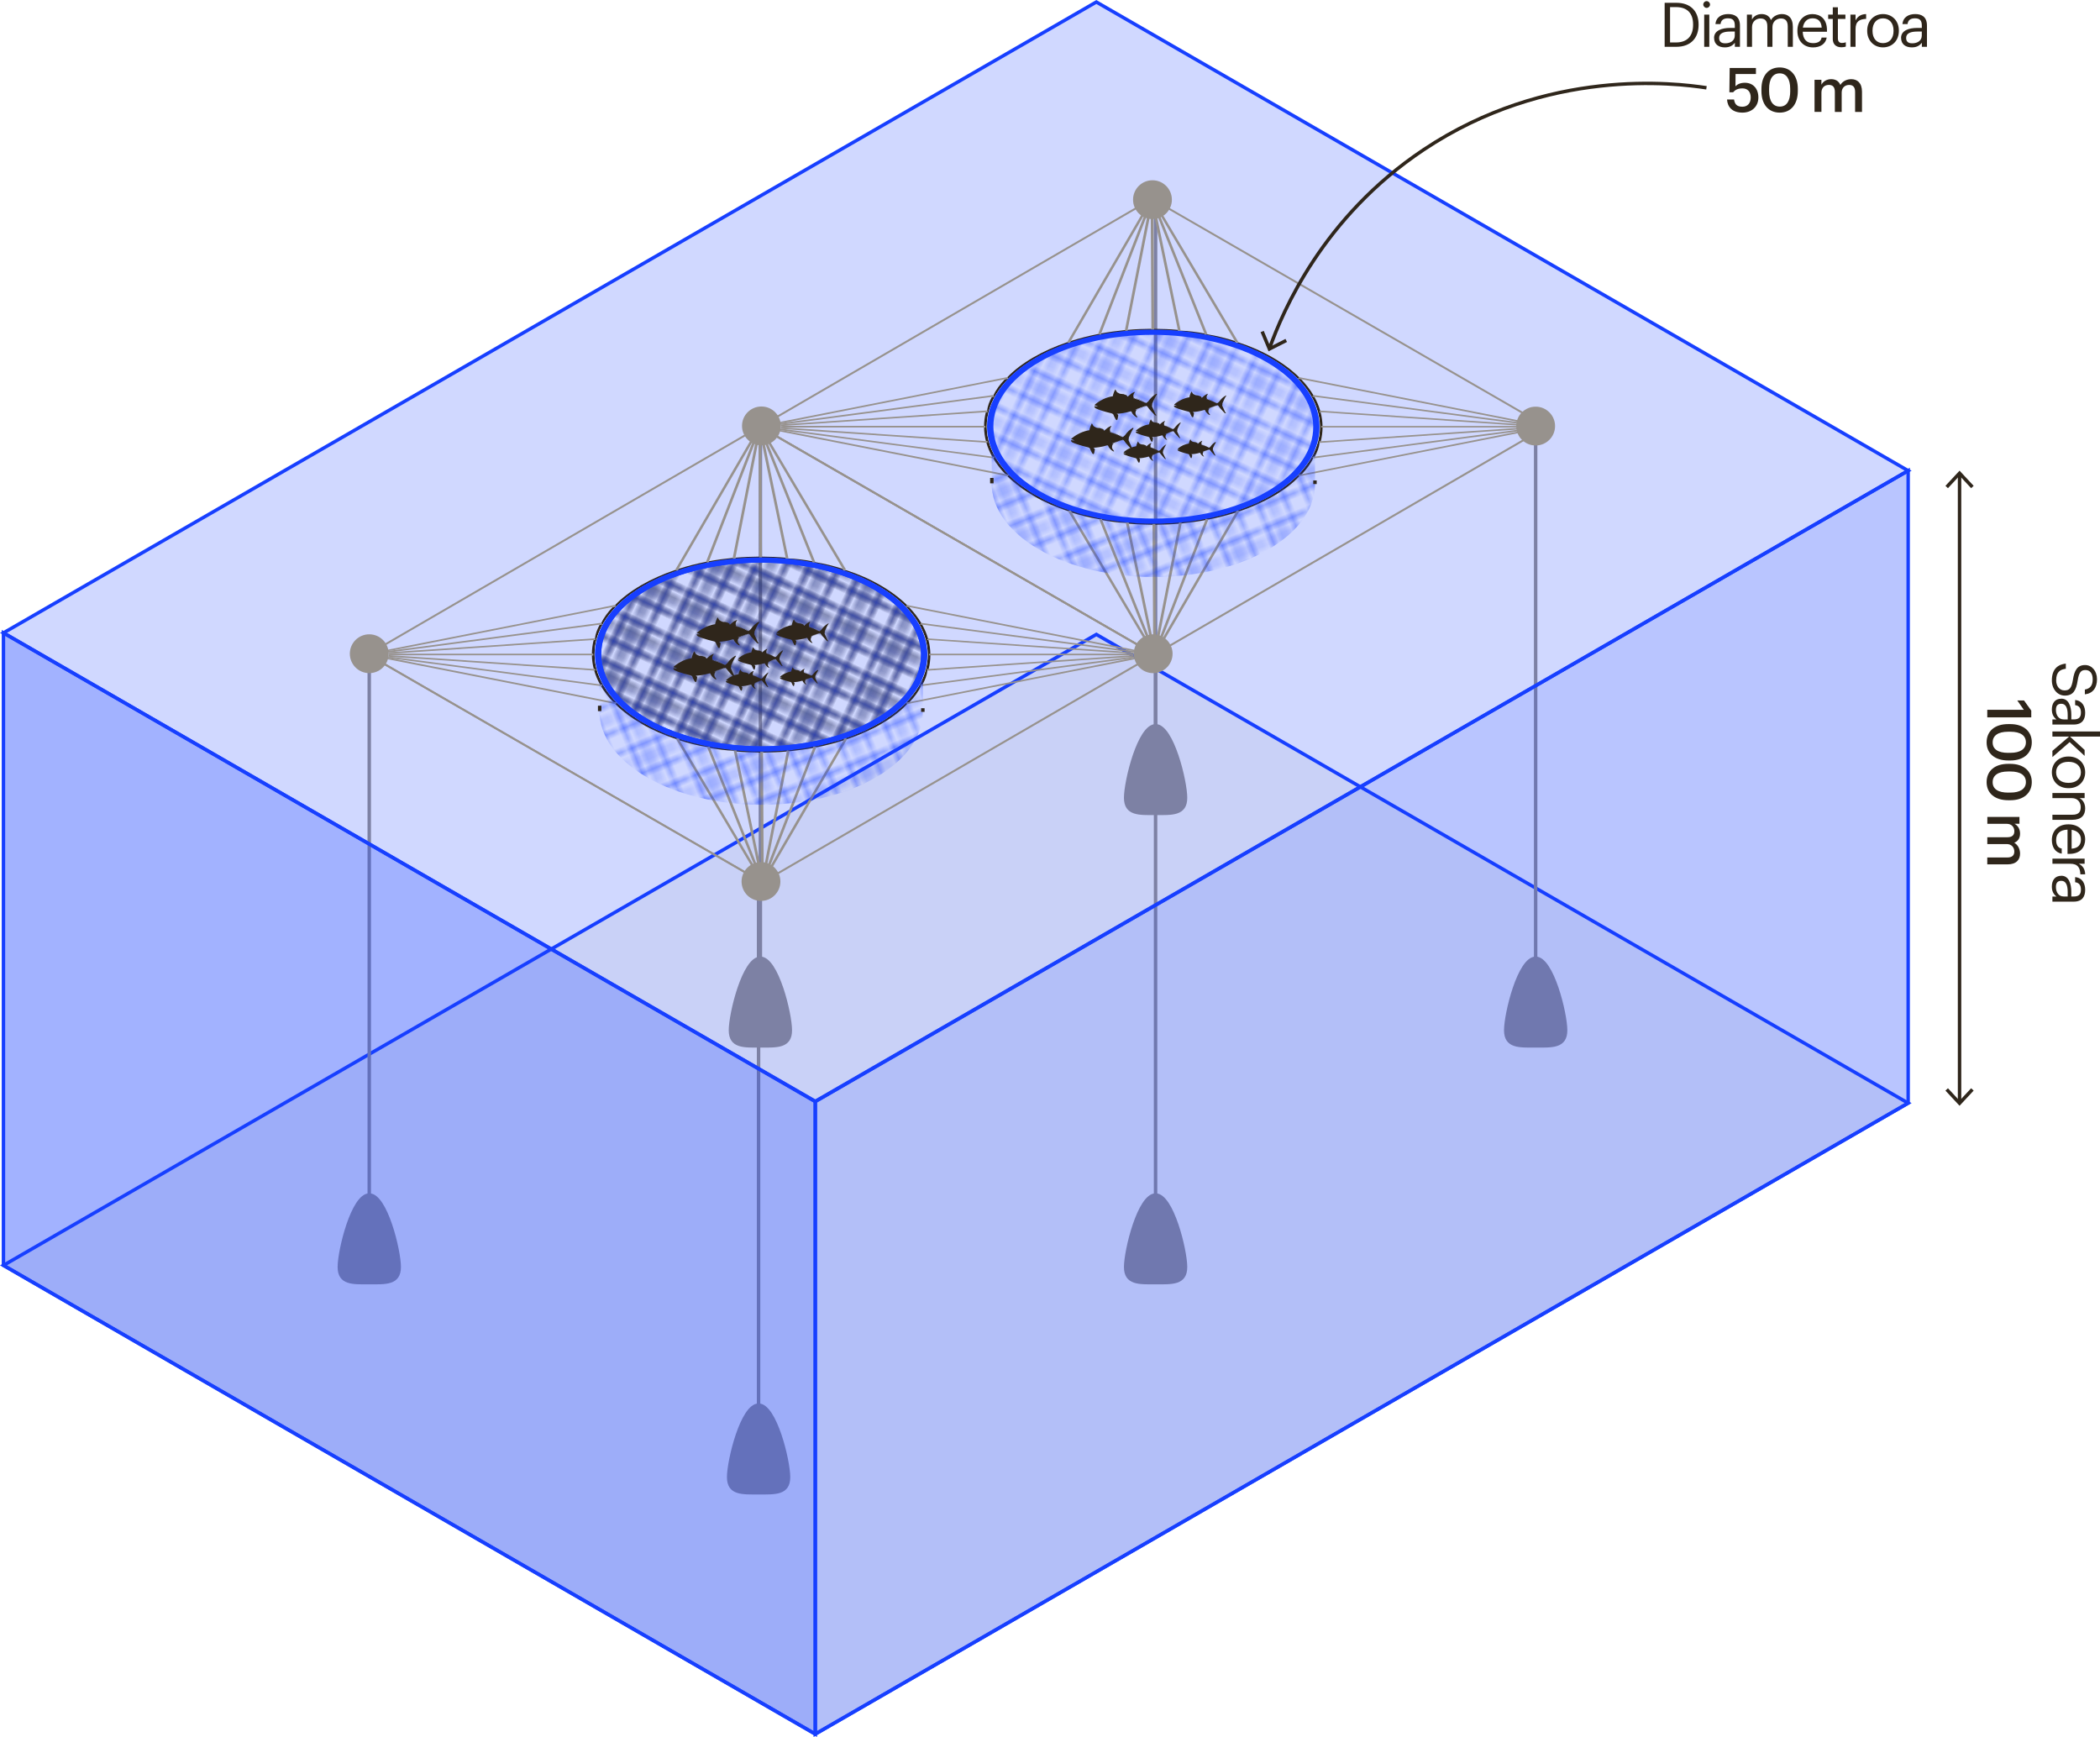 <?xml version="1.0" encoding="UTF-8"?>
<svg id="Capa_2" data-name="Capa 2" xmlns="http://www.w3.org/2000/svg" xmlns:xlink="http://www.w3.org/1999/xlink" viewBox="0 0 608.99 503.76">
  <defs>
    <style>
      .cls-1 {
        fill: url(#lerro-beltz2-2);
      }

      .cls-1, .cls-2, .cls-3, .cls-4, .cls-5, .cls-6, .cls-7, .cls-8, .cls-9, .cls-10, .cls-11, .cls-12, .cls-13 {
        stroke-width: 0px;
      }

      .cls-2 {
        fill: url(#lerro-beltz2-3);
      }

      .cls-14 {
        fill: rgba(23, 63, 255, .4);
      }

      .cls-14, .cls-15, .cls-16, .cls-17, .cls-18, .cls-19, .cls-20, .cls-21, .cls-22 {
        stroke-miterlimit: 10;
      }

      .cls-14, .cls-16, .cls-18, .cls-21, .cls-22 {
        stroke: #173fff;
      }

      .cls-15 {
        stroke: #2f261b;
      }

      .cls-15, .cls-5, .cls-18, .cls-19, .cls-20 {
        fill: none;
      }

      .cls-3 {
        fill: url(#lerro-urdin2);
      }

      .cls-4 {
        fill: #2f261b;
      }

      .cls-16 {
        fill: rgba(23, 63, 255, .3);
      }

      .cls-6, .cls-17 {
        fill: #97928d;
      }

      .cls-7 {
        fill: url(#lerro-urdin2-4);
      }

      .cls-8 {
        fill: url(#lerro-urdin2-2);
      }

      .cls-9 {
        fill: url(#lerro-urdin2-3);
      }

      .cls-10 {
        fill: #173fff;
      }

      .cls-17, .cls-19 {
        stroke: #97928d;
      }

      .cls-18 {
        stroke-width: 1.05px;
      }

      .cls-11 {
        fill: #2f261b;
      }

      .cls-20 {
        stroke: #2f261b;
      }

      .cls-21 {
        fill: rgba(213, 212, 209, .2);
      }

      .cls-12 {
        fill: url(#lerro-beltz2);
      }

      .cls-22 {
        fill: rgba(23, 63, 255, .2);
      }

      .cls-13 {
        fill: #fff;
      }
    </style>
    <pattern id="lerro-beltz2" x="0" y="0" width="8.5" height="8.5" patternTransform="translate(-2095.02 8502.12) rotate(25) scale(1.57)" patternUnits="userSpaceOnUse" viewBox="0 0 8.5 8.5">
      <g>
        <rect class="cls-5" y="0" width="8.5" height="8.5"/>
        <g>
          <rect class="cls-4" x="0" y="0" width=".3" height="8.5"/>
          <rect class="cls-4" x="2.83" y="0" width=".3" height="8.5"/>
          <rect class="cls-4" x="5.67" y="0" width=".3" height="8.5"/>
          <rect class="cls-4" x="0" y="5.67" width="8.68" height=".3"/>
          <rect class="cls-4" x="0" y="2.83" width="8.68" height=".3"/>
          <rect class="cls-4" x="0" y="0" width="8.68" height=".3"/>
        </g>
        <g>
          <rect class="cls-4" x="-8.5" y="5.67" width="8.68" height=".3"/>
          <rect class="cls-4" x="-8.5" y="2.83" width="8.68" height=".3"/>
          <rect class="cls-4" x="-8.5" y="0" width="8.68" height=".3"/>
        </g>
      </g>
    </pattern>
    <pattern id="lerro-beltz2-2" data-name="lerro-beltz2" patternTransform="translate(-2095.02 8502.12) rotate(25) scale(1.57)" xlink:href="#lerro-beltz2"/>
    <pattern id="lerro-urdin2" x="0" y="0" width="8.5" height="8.5" patternTransform="translate(-2088.03 8503.49) rotate(25) scale(1.57)" patternUnits="userSpaceOnUse" viewBox="0 0 8.5 8.5">
      <g>
        <rect class="cls-5" y="0" width="8.5" height="8.5"/>
        <g>
          <rect class="cls-10" x="0" y="0" width=".3" height="8.5"/>
          <rect class="cls-10" x="2.83" y="0" width=".3" height="8.5"/>
          <rect class="cls-10" x="5.67" y="0" width=".3" height="8.5"/>
          <rect class="cls-10" x="0" y="5.67" width="8.68" height=".3"/>
          <rect class="cls-10" x="0" y="2.84" width="8.68" height=".3"/>
          <rect class="cls-10" x="0" y="0" width="8.68" height=".3"/>
        </g>
        <g>
          <rect class="cls-10" x="-8.5" y="5.67" width="8.68" height=".3"/>
          <rect class="cls-10" x="-8.5" y="2.84" width="8.68" height=".3"/>
          <rect class="cls-10" x="-8.5" y="0" width="8.68" height=".3"/>
        </g>
      </g>
    </pattern>
    <pattern id="lerro-urdin2-2" data-name="lerro-urdin2" patternTransform="translate(-2095.02 8502.12) rotate(25) scale(1.57)" xlink:href="#lerro-urdin2"/>
    <pattern id="lerro-beltz2-3" data-name="lerro-beltz2" patternTransform="translate(-2088.03 8503.49) rotate(25) scale(1.57)" xlink:href="#lerro-beltz2"/>
    <pattern id="lerro-urdin2-3" data-name="lerro-urdin2" patternTransform="translate(8141.43 -1018.01) rotate(-22) scale(1.57)" xlink:href="#lerro-urdin2"/>
    <pattern id="lerro-urdin2-4" data-name="lerro-urdin2" patternTransform="translate(8131.69 -1034.19) rotate(-22) scale(1.57)" xlink:href="#lerro-urdin2"/>
  </defs>
  <g id="Objetuak">
    <polygon class="cls-21" points="236.43 502.9 553.36 319.92 317.93 183.99 1 366.97 236.43 502.9 236.43 502.9"/>
    <g>
      <path class="cls-17" d="M115.77,367.45c0,4.8-3.89,4.53-8.68,4.53s-8.68.27-8.68-4.53,3.89-20.87,8.68-20.87,8.68,16.07,8.68,20.87Z"/>
      <line class="cls-19" x1="107.08" y1="194.72" x2="107.08" y2="364.11"/>
    </g>
    <g>
      <path class="cls-17" d="M343.8,367.45c0,4.8-3.89,4.53-8.68,4.53s-8.68.27-8.68-4.53,3.89-20.87,8.68-20.87,8.68,16.07,8.68,20.87Z"/>
      <line class="cls-19" x1="335.11" y1="194.72" x2="335.11" y2="364.11"/>
    </g>
    <g>
      <path class="cls-17" d="M343.8,231.36c0,4.8-3.89,4.53-8.68,4.53s-8.68.27-8.68-4.53,3.89-20.87,8.68-20.87,8.68,16.07,8.68,20.87Z"/>
      <line class="cls-19" x1="335.11" y1="58.62" x2="335.11" y2="228.02"/>
    </g>
    <g>
      <path class="cls-17" d="M228.67,428.39c0,4.8-3.89,4.53-8.68,4.53s-8.68.27-8.68-4.53,3.89-20.87,8.68-20.87,8.68,16.07,8.68,20.87Z"/>
      <line class="cls-19" x1="219.98" y1="255.65" x2="219.98" y2="425.05"/>
    </g>
    <g>
      <path class="cls-17" d="M229.19,298.79c0,4.8-3.89,4.53-8.68,4.53s-8.68.27-8.68-4.53,3.89-20.87,8.68-20.87,8.68,16.07,8.68,20.87Z"/>
      <line class="cls-19" x1="220.51" y1="126.05" x2="220.51" y2="295.44"/>
    </g>
    <g>
      <path class="cls-17" d="M454.02,298.79c0,4.8-3.89,4.53-8.68,4.53s-8.68.27-8.68-4.53,3.89-20.87,8.68-20.87,8.68,16.07,8.68,20.87Z"/>
      <line class="cls-19" x1="445.33" y1="126.05" x2="445.33" y2="295.44"/>
    </g>
    <polygon class="cls-22" points="236.43 319.48 553.36 136.51 317.93 .58 1 183.55 236.43 319.48 236.43 319.48"/>
    <polygon class="cls-14" points="236.43 502.9 236.43 319.4 1 183.55 1 366.97 236.43 502.9 236.43 502.9"/>
    <polygon class="cls-16" points="236.43 502.9 236.43 319.4 553.36 136.5 553.36 319.91 236.43 502.9 236.43 502.9"/>
    <path class="cls-6" d="M328.75,189.99c.01.15.05.3.1.45l-1.18.08-58.49,3.97-.27.02-.09-.45.48-.03,58.76-3.98.69-.05Z"/>
    <path class="cls-6" d="M224.36,126.38c.09-.05.19-.1.27-.15.09-.06.18-.11.27-.17l105.87,61.13c-.1.05-.2.1-.29.16-.09.05-.17.11-.26.16l-105.87-61.13Z"/>
    <path class="cls-6" d="M329.18,188.48c-.08.11-.15.23-.2.34l-1.47-.19-63.89-12.58-.95-.19.25-.43,66.27,13.06Z"/>
    <path class="cls-6" d="M328.98,188.82c-.06.12-.11.25-.15.37l-1.15-.08-60.24-7.96-.64-.08.16-.44.19.02,60.35,7.98,1.47.19Z"/>
    <path class="cls-6" d="M328.83,189.19c-.04.15-.07.3-.08.44l-.71-.05-58.79-3.98-.49-.03.1-.44.27.02,58.56,3.97,1.15.08Z"/>
    <path class="cls-6" d="M328.75,189.63c0,.12,0,.24,0,.36l-.69.05h-58.25s-.37,0-.37,0v-.45s.36,0,.36,0h58.23s.71.05.71.05Z"/>
    <path class="cls-6" d="M328.85,190.44c.04.12.09.25.16.37l-1.57.21-60.16,7.96-.22.03-.17-.44.67-.09,60.12-7.95,1.18-.08Z"/>
    <path class="cls-6" d="M329,190.81c.06.11.13.23.21.34l-66,13.02-.15.03-.25-.43.99-.19,63.64-12.56,1.57-.21Z"/>
    <path class="cls-6" d="M330.53,192.28c.1.06.19.11.29.16l-105.2,61.14c-.09-.06-.18-.11-.27-.17s-.19-.11-.29-.16l105.2-61.14c.09.06.18.11.27.17Z"/>
    <path class="cls-11" d="M263.06,204.21c-1.91,2.03-4.45,3.96-7.48,5.72s-6.37,3.24-9.92,4.45l-.7-.23-.33.57c-2.55.82-5.21,1.49-7.93,2.03l-.72-.22-.15.38c-2.26.42-4.55.73-6.87.96l-.75-.2-.05.28c-2.28.2-4.58.3-6.88.31v-.21s-.77,0-.77,0v.21c-2.3-.01-4.61-.11-6.89-.31l-.06-.29-.76.06c-2.3-.07-4.61-.39-6.87-.8l-.15-.37-.76.1c-2.69-.43-5.35-1.1-7.92-1.92l-.33-.55-.75.14c-3.51-1.14-6.86-2.61-9.9-4.37-3.04-1.76-5.61-3.69-7.69-5.74l.36-.41-.95-.19c-1.42-1.48-2.6-3.02-3.54-4.6l.35-.42-.64-.08c-.73-1.31-1.29-2.65-1.68-4l.37-.42-.49-.03c-.35-1.32-.53-2.65-.56-3.98h.38s-.02-.45-.02-.45h-.36c.01-1.33.18-2.66.51-3.98l.48-.03-.09-.45c.11-1.33.65-2.66,1.36-3.97l.66-.09-.17-.44c.7-1.55,1.86-3.09,3.26-4.57l.98-.19-.25-.43c1.92-2.03,4.47-3.97,7.5-5.73s6.36-3.24,9.9-4.44l.7.23.33-.57c2.55-.82,5.21-1.49,7.93-2.03l.72.22.15-.39c2.26-.42,4.55-.73,6.87-.96l.75.21.05-.28c2.28-.2,4.58-.3,6.88-.31v.21s.8,0,.8,0v-.21c2.29.01,4.58.11,6.86.31l.06.29.76-.06c2.3.07,4.61.39,6.87.8l.15.37.76-.1c2.69.43,5.35,1.1,7.92,1.92l.33.55.75-.14c3.51,1.13,6.86,2.61,9.9,4.37,3.04,1.76,5.61,3.69,7.69,5.74l-.36.41.95.19c1.42,1.48,2.6,3.02,3.54,4.6l-.35.42.64.08c.73,1.31,1.29,2.65,1.68,4l-.37.42.49.03c.35,1.32.53,2.65.56,3.98h-.35s-.01.45-.01.45h.37c-.01,1.33-.18,2.66-.51,3.98l-.48.03.09.45c-.1,1.33-.65,2.66-1.36,3.97l-.67.09.17.44c-.7,1.55-1.85,3.09-3.26,4.57l-.99.19.25.43ZM186.66,209.61c18.9,10.91,49.57,10.92,68.37,0,18.78-10.91,18.66-28.68-.24-39.59-18.9-10.91-49.56-10.91-68.33,0-18.79,10.92-18.69,28.68.21,39.59"/>
    <path class="cls-13" d="M254.79,170.02c18.9,10.91,19.02,28.68.24,39.59-18.79,10.92-49.47,10.91-68.37,0-18.9-10.91-19-28.67-.21-39.59,18.78-10.91,49.43-10.91,68.33,0ZM187.09,209.36c18.67,10.78,48.94,10.77,67.49,0,18.53-10.77,18.45-28.3-.22-39.08-18.67-10.78-48.94-10.77-67.47,0-18.54,10.78-18.46,28.31.2,39.09"/>
    <g>
      <path class="cls-12" d="M254.36,170.27c18.67,10.78,18.75,28.31.22,39.08-18.54,10.78-48.82,10.79-67.49,0-18.67-10.78-18.75-28.31-.2-39.09,18.53-10.77,48.8-10.78,67.47,0Z"/>
      <path class="cls-18" d="M254.36,170.27c18.67,10.78,18.75,28.31.22,39.08-18.54,10.78-48.82,10.79-67.49,0-18.67-10.78-18.75-28.31-.2-39.09,18.53-10.77,48.8-10.78,67.47,0Z"/>
    </g>
    <g>
      <path class="cls-1" d="M187.65,209.03c18.37,10.6,48.13,10.6,66.37,0,18.23-10.59,18.13-27.83-.23-38.44-18.35-10.59-48.13-10.6-66.35,0-18.25,10.6-18.13,27.85.22,38.44"/>
      <path class="cls-18" d="M187.65,209.03c18.37,10.6,48.13,10.6,66.37,0,18.23-10.59,18.13-27.83-.23-38.44-18.35-10.59-48.13-10.6-66.35,0-18.25,10.6-18.13,27.85.22,38.44"/>
    </g>
    <g>
      <path class="cls-3" d="M368.08,104.2c18.67,10.78,18.75,28.31.22,39.08-18.54,10.78-48.82,10.79-67.49,0-18.67-10.78-18.75-28.31-.2-39.09,18.53-10.77,48.8-10.78,67.47,0Z"/>
      <path class="cls-18" d="M368.08,104.2c18.67,10.78,18.75,28.31.22,39.08-18.54,10.78-48.82,10.79-67.49,0-18.67-10.78-18.75-28.31-.2-39.09,18.53-10.77,48.8-10.78,67.47,0Z"/>
    </g>
    <g>
      <path class="cls-8" d="M187.65,209.03c18.37,10.6,48.13,10.6,66.37,0,18.23-10.59,18.13-27.83-.23-38.44-18.35-10.59-48.13-10.6-66.35,0-18.25,10.6-18.13,27.85.22,38.44"/>
      <path class="cls-18" d="M187.65,209.03c18.37,10.6,48.13,10.6,66.37,0,18.23-10.59,18.13-27.83-.23-38.44-18.35-10.59-48.13-10.6-66.35,0-18.25,10.6-18.13,27.85.22,38.44"/>
    </g>
    <path class="cls-6" d="M110.67,192.44c.09-.05.19-.1.27-.15.09-.06.18-.11.27-.17l105.87,61.13c-.1.05-.2.1-.29.16-.09.05-.17.11-.26.16l-105.87-61.13Z"/>
    <path class="cls-6" d="M220.68,127.24l.09.42.2,33.72v.21s-.8,0-.8,0v-.21s-.19-33.74-.19-33.74l.08-.4c.21,0,.41,0,.62,0Z"/>
    <path class="cls-6" d="M221.46,127.19l.15.74,7.01,33.84.03.16-.76.06-.06-.29-7.07-34.03-.09-.42c.26,0,.52-.02.78-.05Z"/>
    <path class="cls-6" d="M220.06,127.24l-.08.4-6.69,34.05-.05.28-.78-.05.03-.16,6.65-33.89.13-.68c.26.03.52.05.78.05Z"/>
    <path class="cls-6" d="M222.08,127.1l.34.85,13.97,34.93.04.11-.76.1-.15-.37-13.92-34.8-.15-.74c.21-.02.42-.05.63-.08Z"/>
    <path class="cls-6" d="M219.28,127.19l-.13.68-13.53,34.85-.15.39-.77-.1.05-.13,13.54-34.88.35-.91c.21.04.42.07.64.09Z"/>
    <path class="cls-6" d="M245.71,214.29l-22.32,38.36c-.19-.05-.39-.09-.59-.12l.35-.91,21.47-36.91.33-.57.75.14Z"/>
    <path class="cls-6" d="M222.68,126.98l22.71,38.28-.71.21-.33-.55-21.93-36.97-.34-.85c.2-.03.4-.08.6-.12Z"/>
    <path class="cls-6" d="M218.64,127.1l-.35.91-21.47,36.9-.33.57-.75-.14.05-.09,22.27-38.27c.19.05.39.09.59.12Z"/>
    <path class="cls-6" d="M215.84,126.06c.08.05.17.11.26.16.1.06.19.11.29.16l-105.2,61.14c-.09-.06-.18-.11-.27-.17-.09-.05-.18-.1-.28-.15l105.2-61.14Z"/>
    <path class="cls-6" d="M178.24,175.45l.4.4-.98.19-63.65,12.56-1.57.21c-.06-.11-.13-.23-.21-.34l66.01-13.02Z"/>
    <path class="cls-6" d="M174.39,180.62l.17.44-.66.09-60.12,7.95-1.18.08c-.04-.12-.09-.25-.16-.37l1.57-.21,60.17-7.96.21-.03Z"/>
    <path class="cls-6" d="M172.54,185.12l.09.45-.48.03-58.76,3.98-.69.05c-.01-.15-.05-.3-.1-.45l1.18-.08,58.49-3.97.27-.02Z"/>
    <path class="cls-6" d="M172,189.59l.02.45h-.38s-58.23,0-58.23,0l-.71-.05c0-.12,0-.24,0-.36l.69-.05h58.25s.36,0,.36,0Z"/>
    <path class="cls-6" d="M172.69,194.06l-.1.44-.27-.02-58.44-3.95-1.27-.09c.05-.15.08-.3.09-.45l.71.05,58.79,3.98.49.03Z"/>
    <path class="cls-6" d="M174.64,198.56l-.16.44-.19-.02-60.35-7.98-1.47-.19c.06-.12.11-.24.14-.36l1.27.09,60.12,7.95.64.08Z"/>
    <path class="cls-6" d="M178.78,203.77l-.25.43-66.27-13.05c.08-.11.15-.23.21-.35l1.47.19,63.89,12.58.95.19Z"/>
    <path class="cls-6" d="M236.74,216.62l-.05.12-13.54,34.88-.35.91c-.21-.04-.42-.07-.64-.09l.13-.68,13.53-34.85.15-.38.77.1Z"/>
    <path class="cls-6" d="M228.99,217.71l-.03.16-6.66,33.89-.13.68c-.26-.03-.52-.05-.78-.05l.08-.4,6.69-34.05.05-.28.78.05Z"/>
    <path class="cls-6" d="M221.27,218.04v.21s.19,33.74.19,33.74l-.08.4c-.21,0-.41,0-.62,0l-.08-.4-.18-33.74v-.21s.76,0,.76,0Z"/>
    <path class="cls-6" d="M213.56,217.65l.06.29,7.07,34.05.08.4c-.26,0-.51.02-.77.05l-.14-.67-7.04-33.91-.03-.16.76-.06Z"/>
    <path class="cls-6" d="M205.77,216.53l.15.37,13.95,34.87.14.67c-.22.02-.43.05-.64.09l-.34-.85-13.97-34.93-.04-.11.76-.1Z"/>
    <path class="cls-6" d="M196.76,214.15l.33.55,21.93,36.97.34.85c-.2.03-.39.07-.59.12l-22.72-38.28.71-.21Z"/>
    <path class="cls-6" d="M217.09,253.25c-.09.05-.19.1-.27.15-.09.06-.18.11-.27.17l-105.87-61.13c.1-.05.2-.1.29-.16.09-.05.17-.11.26-.16l105.87,61.13Z"/>
    <circle class="cls-17" cx="220.68" cy="255.65" r="5.13"/>
    <circle class="cls-17" cx="107.08" cy="189.59" r="5.13"/>
    <path class="cls-6" d="M442.48,123.93c.01.15.05.3.1.45l-1.18.08-58.49,3.97-.27.02-.09-.45.48-.03,58.76-3.98.69-.05Z"/>
    <path class="cls-6" d="M338.08,60.31c.09-.05.19-.1.27-.15.09-.06.18-.11.27-.17l105.87,61.13c-.1.05-.2.1-.29.16-.09.05-.17.11-.26.16l-105.87-61.13Z"/>
    <path class="cls-6" d="M442.91,122.41c-.08.11-.15.23-.2.34l-1.47-.19-63.89-12.58-.95-.19.25-.43,66.27,13.06Z"/>
    <path class="cls-6" d="M442.71,122.75c-.06.12-.11.25-.15.37l-1.15-.08-60.24-7.96-.64-.08.16-.44.19.02,60.35,7.98,1.47.19Z"/>
    <path class="cls-6" d="M442.56,123.13c-.04.15-.07.3-.08.44l-.71-.05-58.79-3.98-.49-.03.1-.44.27.02,58.56,3.97,1.15.08Z"/>
    <path class="cls-6" d="M442.48,123.57c0,.12,0,.24,0,.36l-.69.05h-58.25s-.37,0-.37,0v-.45s.36,0,.36,0h58.23s.71.05.71.05Z"/>
    <path class="cls-6" d="M442.58,124.38c.04.12.09.25.16.37l-1.57.21-60.16,7.96-.22.03-.17-.44.67-.09,60.12-7.95,1.18-.08Z"/>
    <path class="cls-6" d="M442.73,124.75c.06.11.13.23.21.34l-66,13.02-.15.03-.25-.43.99-.19,63.64-12.56,1.57-.21Z"/>
    <path class="cls-6" d="M444.26,126.22c.1.06.19.11.29.16l-105.2,61.14c-.09-.06-.18-.11-.27-.17s-.19-.11-.29-.16l105.2-61.14c.09.06.18.11.27.17Z"/>
    <path class="cls-11" d="M376.79,138.14c-1.91,2.03-4.45,3.96-7.48,5.72s-6.37,3.24-9.92,4.45l-.7-.23-.33.57c-2.55.82-5.21,1.49-7.93,2.03l-.72-.22-.15.38c-2.26.42-4.55.73-6.87.96l-.75-.2-.05.28c-2.28.2-4.58.3-6.88.31v-.21s-.77,0-.77,0v.21c-2.3-.01-4.61-.11-6.89-.31l-.06-.29-.76.06c-2.3-.07-4.61-.39-6.87-.8l-.15-.37-.76.1c-2.69-.43-5.35-1.1-7.92-1.92l-.33-.55-.75.14c-3.51-1.14-6.86-2.61-9.9-4.37-3.04-1.76-5.61-3.69-7.69-5.74l.36-.41-.95-.19c-1.42-1.48-2.6-3.02-3.54-4.6l.35-.42-.64-.08c-.73-1.31-1.29-2.65-1.68-4l.37-.42-.49-.03c-.35-1.32-.53-2.65-.56-3.98h.38s-.02-.45-.02-.45h-.36c.01-1.33.18-2.66.51-3.98l.48-.03-.09-.45c.11-1.33.65-2.66,1.36-3.97l.66-.09-.17-.44c.7-1.55,1.86-3.09,3.26-4.57l.98-.19-.25-.43c1.92-2.03,4.47-3.97,7.5-5.73s6.36-3.24,9.9-4.44l.7.23.33-.57c2.55-.82,5.21-1.49,7.93-2.03l.72.22.15-.39c2.26-.42,4.55-.73,6.87-.96l.75.21.05-.28c2.28-.2,4.58-.3,6.88-.31v.21s.8,0,.8,0v-.21c2.29.01,4.58.11,6.86.31l.06.29.76-.06c2.3.07,4.61.39,6.87.8l.15.37.76-.1c2.69.43,5.35,1.1,7.92,1.92l.33.55.75-.14c3.51,1.13,6.86,2.61,9.9,4.37,3.04,1.76,5.61,3.69,7.69,5.74l-.36.41.95.19c1.42,1.48,2.6,3.02,3.54,4.6l-.35.42.64.08c.73,1.31,1.29,2.65,1.68,4l-.37.42.49.03c.35,1.32.53,2.65.56,3.98h-.35s-.01.45-.01.45h.37c-.01,1.33-.18,2.66-.51,3.98l-.48.03.09.45c-.1,1.33-.65,2.66-1.36,3.97l-.67.09.17.44c-.7,1.55-1.85,3.09-3.26,4.57l-.99.19.25.43ZM300.39,143.54c18.9,10.91,49.57,10.92,68.37,0,18.78-10.91,18.66-28.68-.24-39.59-18.9-10.91-49.56-10.91-68.33,0-18.79,10.92-18.69,28.68.21,39.59"/>
    <path class="cls-13" d="M368.52,103.95c18.9,10.91,19.02,28.68.24,39.59-18.79,10.92-49.47,10.91-68.37,0-18.9-10.91-19-28.67-.21-39.59,18.78-10.91,49.43-10.91,68.33,0ZM300.82,143.29c18.67,10.78,48.94,10.77,67.49,0,18.53-10.77,18.45-28.3-.22-39.08-18.67-10.78-48.94-10.77-67.47,0-18.54,10.78-18.46,28.31.2,39.09"/>
    <g>
      <path class="cls-2" d="M368.08,104.2c18.67,10.78,18.75,28.31.22,39.08-18.54,10.78-48.82,10.79-67.49,0-18.67-10.78-18.75-28.31-.2-39.09,18.53-10.77,48.8-10.78,67.47,0ZM301.38,142.97c18.37,10.6,48.13,10.6,66.37,0,18.23-10.59,18.13-27.83-.23-38.44-18.35-10.59-48.13-10.6-66.35,0-18.25,10.6-18.13,27.85.22,38.44"/>
      <path class="cls-18" d="M368.08,104.2c18.67,10.78,18.75,28.31.22,39.08-18.54,10.78-48.82,10.79-67.49,0-18.67-10.78-18.75-28.31-.2-39.09,18.53-10.77,48.8-10.78,67.47,0ZM301.38,142.97c18.37,10.6,48.13,10.6,66.37,0,18.23-10.59,18.13-27.83-.23-38.44-18.35-10.59-48.13-10.6-66.35,0-18.25,10.6-18.13,27.85.22,38.44"/>
    </g>
    <path class="cls-6" d="M224.4,126.38c.09-.05.19-.1.27-.15.09-.06.18-.11.27-.17l105.87,61.13c-.1.05-.2.1-.29.16-.09.05-.17.11-.26.16l-105.87-61.13Z"/>
    <path class="cls-6" d="M334.41,61.18l.09.42.2,33.72v.21s-.8,0-.8,0v-.21s-.19-33.74-.19-33.74l.08-.4c.21,0,.41,0,.62,0Z"/>
    <path class="cls-6" d="M335.19,61.12l.15.74,7.01,33.84.03.16-.76.06-.06-.29-7.07-34.03-.09-.42c.26,0,.52-.02.78-.05Z"/>
    <path class="cls-6" d="M333.79,61.18l-.08.4-6.69,34.05-.05.28-.78-.05.03-.16,6.65-33.89.13-.68c.26.03.52.05.78.05Z"/>
    <path class="cls-6" d="M335.81,61.04l.34.85,13.97,34.93.04.11-.76.1-.15-.37-13.92-34.8-.15-.74c.21-.02.42-.05.63-.08Z"/>
    <path class="cls-6" d="M333.01,61.12l-.13.68-13.53,34.85-.15.39-.77-.1.05-.13,13.54-34.88.35-.91c.21.04.42.07.64.09Z"/>
    <path class="cls-6" d="M359.44,148.22l-22.32,38.36c-.19-.05-.39-.09-.59-.12l.35-.91,21.47-36.91.33-.57.75.14Z"/>
    <path class="cls-6" d="M336.41,60.92l22.71,38.28-.71.21-.33-.55-21.93-36.97-.34-.85c.2-.03.4-.08.6-.12Z"/>
    <path class="cls-6" d="M332.37,61.03l-.35.91-21.47,36.9-.33.57-.75-.14.05-.09,22.27-38.27c.19.05.39.09.59.12Z"/>
    <path class="cls-6" d="M329.57,59.99c.08.05.17.11.26.16.1.06.19.11.29.16l-105.2,61.14c-.09-.06-.18-.11-.27-.17-.09-.05-.18-.1-.28-.15l105.2-61.14Z"/>
    <path class="cls-6" d="M291.97,109.39l.4.4-.98.19-63.65,12.56-1.57.21c-.06-.11-.13-.23-.21-.34l66.01-13.02Z"/>
    <path class="cls-6" d="M288.12,114.56l.17.44-.66.09-60.12,7.95-1.18.08c-.04-.12-.09-.25-.16-.37l1.57-.21,60.17-7.96.21-.03Z"/>
    <path class="cls-6" d="M286.27,119.05l.09.45-.48.03-58.76,3.98-.69.05c-.01-.15-.05-.3-.1-.45l1.18-.08,58.49-3.97.27-.02Z"/>
    <path class="cls-6" d="M285.73,123.52l.02.45h-.38s-58.23,0-58.23,0l-.71-.05c0-.12,0-.24,0-.36l.69-.05h58.25s.36,0,.36,0Z"/>
    <path class="cls-6" d="M286.42,127.99l-.1.44-.27-.02-58.44-3.95-1.27-.09c.05-.15.08-.3.09-.45l.71.05,58.79,3.98.49.03Z"/>
    <path class="cls-6" d="M288.37,132.5l-.16.44-.19-.02-60.35-7.98-1.47-.19c.06-.12.11-.24.14-.36l1.27.09,60.12,7.95.64.08Z"/>
    <path class="cls-6" d="M292.51,137.71l-.25.43-66.27-13.05c.08-.11.15-.23.21-.35l1.47.19,63.89,12.58.95.19Z"/>
    <path class="cls-6" d="M350.47,150.56l-.05.12-13.54,34.88-.35.91c-.21-.04-.42-.07-.64-.09l.13-.68,13.53-34.85.15-.38.77.1Z"/>
    <path class="cls-6" d="M342.71,151.64l-.03.16-6.66,33.89-.13.68c-.26-.03-.52-.05-.78-.05l.08-.4,6.69-34.05.05-.28.78.05Z"/>
    <path class="cls-6" d="M335,151.97v.21s.19,33.74.19,33.74l-.08.4c-.21,0-.41,0-.62,0l-.08-.4-.18-33.74v-.21s.76,0,.76,0Z"/>
    <path class="cls-6" d="M327.28,151.59l.06.29,7.07,34.05.08.4c-.26,0-.51.02-.77.05l-.14-.67-7.04-33.91-.03-.16.76-.06Z"/>
    <path class="cls-6" d="M319.5,150.47l.15.37,13.95,34.87.14.67c-.22.02-.43.05-.64.09l-.34-.85-13.97-34.93-.04-.11.76-.1Z"/>
    <path class="cls-6" d="M310.49,148.09l.33.55,21.93,36.97.34.85c-.2.03-.39.07-.59.12l-22.72-38.28.71-.21Z"/>
    <path class="cls-6" d="M330.82,187.19c-.09.05-.19.1-.27.15-.09.06-.18.11-.27.17l-105.87-61.13c.1-.05.2-.1.29-.16.09-.05.17-.11.26-.16l105.87,61.13Z"/>
    <circle class="cls-17" cx="445.33" cy="123.57" r="5.13"/>
    <circle class="cls-17" cx="334.21" cy="57.91" r="5.13"/>
    <circle class="cls-17" cx="334.41" cy="189.59" r="5.13"/>
    <circle class="cls-17" cx="220.81" cy="123.52" r="5.13"/>
    <g>
      <line class="cls-20" x1="568.26" y1="137.58" x2="568.26" y2="319.6"/>
      <polygon class="cls-4" points="564.17 140.9 564.9 141.58 568.26 137.97 571.62 141.58 572.35 140.9 568.26 136.5 564.17 140.9"/>
      <polygon class="cls-4" points="564.17 316.29 564.9 315.61 568.26 319.22 571.62 315.61 572.35 316.29 568.26 320.69 564.17 316.29"/>
    </g>
    <g>
      <path class="cls-4" d="M482.75.81h3.37c4.39,0,6.46,2.71,6.46,6.27v.16c0,3.54-2.04,6.34-6.5,6.34h-3.34V.81ZM486.06,12.31c3.29,0,4.93-1.96,4.93-5.09v-.14c0-2.95-1.43-5.02-4.95-5.02h-1.73v10.25h1.75Z"/>
      <path class="cls-4" d="M493.94,1.31c0-.54.45-.98.98-.98s.98.45.98.98-.45.98-.98.98-.98-.45-.98-.98ZM494.21,4.24h1.48v9.34h-1.48V4.24Z"/>
      <path class="cls-4" d="M497.07,10.99c0-2.16,2.29-2.89,4.68-2.89h1.34v-.68c0-1.48-.57-2.11-2-2.11-1.29,0-2,.54-2.14,1.68h-1.48c.2-2.12,1.89-2.91,3.7-2.91s3.41.73,3.41,3.34v6.16h-1.48v-1.18c-.7.87-1.54,1.34-2.91,1.34-1.73,0-3.11-.84-3.11-2.75ZM503.08,10.31v-1.16h-1.29c-1.87,0-3.25.46-3.25,1.84,0,.96.46,1.57,1.77,1.57,1.57,0,2.77-.8,2.77-2.25Z"/>
      <path class="cls-4" d="M506.58,4.24h1.48v1.43c.43-.88,1.45-1.59,2.79-1.59,1.2,0,2.25.5,2.73,1.75.64-1.21,2.04-1.75,3.2-1.75,1.68,0,3.14,1,3.14,3.71v5.78h-1.48v-5.89c0-1.64-.7-2.32-1.98-2.32-1.21,0-2.46.82-2.46,2.5v5.71h-1.48v-5.89c0-1.64-.7-2.32-1.98-2.32-1.21,0-2.46.82-2.46,2.5v5.71h-1.48V4.24Z"/>
      <path class="cls-4" d="M521.24,9.01v-.14c0-2.82,1.8-4.78,4.37-4.78,2.16,0,4.2,1.3,4.2,4.64v.48h-7.03c.07,2.12,1.09,3.3,3,3.3,1.45,0,2.29-.54,2.48-1.62h1.48c-.32,1.87-1.88,2.86-3.98,2.86-2.64,0-4.52-1.86-4.52-4.73ZM528.29,8.01c-.14-1.93-1.14-2.7-2.68-2.7s-2.54,1.04-2.79,2.7h5.46Z"/>
      <path class="cls-4" d="M531.5,11.24v-5.75h-1.34v-1.25h1.34v-2.12h1.48v2.12h2.18v1.25h-2.18v5.61c0,.91.41,1.36,1.16,1.36.46,0,.82-.07,1.14-.2v1.25c-.3.11-.66.2-1.27.2-1.7,0-2.52-1-2.52-2.46Z"/>
      <path class="cls-4" d="M536.62,4.24h1.48v1.68c.59-1.05,1.39-1.79,3.07-1.84v1.39c-1.87.09-3.07.68-3.07,2.98v5.12h-1.48V4.24Z"/>
      <path class="cls-4" d="M541.48,8.99v-.14c0-2.8,1.95-4.77,4.59-4.77s4.59,1.95,4.59,4.75v.14c0,2.82-1.95,4.77-4.61,4.77s-4.57-2.02-4.57-4.75ZM549.12,8.99v-.12c0-2.16-1.2-3.55-3.05-3.55s-3.05,1.39-3.05,3.53v.14c0,2.12,1.16,3.52,3.05,3.52s3.05-1.41,3.05-3.52Z"/>
      <path class="cls-4" d="M551.3,10.99c0-2.16,2.29-2.89,4.68-2.89h1.34v-.68c0-1.48-.57-2.11-2-2.11-1.29,0-2,.54-2.14,1.68h-1.48c.2-2.12,1.89-2.91,3.7-2.91s3.41.73,3.41,3.34v6.16h-1.48v-1.18c-.7.87-1.54,1.34-2.91,1.34-1.73,0-3.11-.84-3.11-2.75ZM557.31,10.31v-1.16h-1.29c-1.87,0-3.25.46-3.25,1.84,0,.96.46,1.57,1.77,1.57,1.57,0,2.77-.8,2.77-2.25Z"/>
      <path class="cls-4" d="M500.82,28.86h2.04c.21,1.25.71,2.09,2.43,2.09,1.52,0,2.41-1.04,2.41-2.7s-.93-2.62-2.39-2.62c-1.34,0-2.14.45-2.73,1.14h-1.07l.09-7.05h7.61v1.75h-5.91l-.02,3.55c.5-.54,1.39-1.02,2.71-1.02,2.3,0,3.93,1.61,3.93,4.27s-1.95,4.39-4.61,4.39c-2.95,0-4.34-1.61-4.48-3.8Z"/>
      <path class="cls-4" d="M510.81,26.43v-.64c0-3.86,2.09-6.23,5.28-6.23s5.27,2.37,5.27,6.18v.64c0,3.82-1.96,6.28-5.25,6.28s-5.3-2.41-5.3-6.23ZM519.15,26.39v-.66c0-2.77-1.07-4.46-3.05-4.46s-3.07,1.59-3.07,4.5v.64c0,2.98,1.16,4.5,3.11,4.5s3.02-1.55,3.02-4.52Z"/>
      <path class="cls-4" d="M526.2,23.14h2v1.43c.45-.88,1.45-1.61,2.82-1.61,1.21,0,2.2.5,2.68,1.68.68-1.18,2-1.68,3.16-1.68,1.7,0,3.11,1.04,3.11,3.64v5.87h-2v-5.8c0-1.43-.62-2.04-1.73-2.04s-2.16.73-2.16,2.21v5.62h-1.98v-5.8c0-1.43-.62-2.04-1.75-2.04s-2.14.73-2.14,2.21v5.62h-2v-9.34Z"/>
    </g>
    <g>
      <path class="cls-4" d="M599.08,192.45v1.5c-1.52.2-2.8.8-2.8,3.37,0,1.64.96,2.91,2.41,2.91s2.05-.66,2.45-3.09c.41-2.68,1.25-4.27,3.52-4.27,1.96,0,3.46,1.7,3.46,4.11,0,2.55-1.25,4.14-3.52,4.39v-1.39c1.61-.3,2.27-1.23,2.27-3s-.88-2.66-2.07-2.66-1.89.46-2.29,3.07c-.45,2.84-1.3,4.34-3.71,4.34-2.14,0-3.77-1.88-3.77-4.41,0-3.41,1.88-4.64,4.05-4.87Z"/>
      <path class="cls-4" d="M597.78,202.62c2.16,0,2.89,2.29,2.89,4.68v1.34h.68c1.48,0,2.11-.57,2.11-2,0-1.29-.54-2-1.68-2.14v-1.48c2.12.2,2.91,1.89,2.91,3.7s-.73,3.41-3.34,3.41h-6.16v-1.48h1.18c-.88-.7-1.34-1.54-1.34-2.91,0-1.73.84-3.11,2.75-3.11ZM598.46,208.64h1.16v-1.29c0-1.87-.46-3.25-1.84-3.25-.96,0-1.57.46-1.57,1.77,0,1.57.8,2.77,2.25,2.77Z"/>
      <path class="cls-4" d="M608.99,212.14v1.48h-8.71l4.25,3.87v1.73l-4.34-4-5,4.34v-1.8l4.84-4.14h-4.84v-1.48h13.8Z"/>
      <path class="cls-4" d="M599.78,219.4h.14c2.8,0,4.77,1.95,4.77,4.59s-1.95,4.59-4.75,4.59h-.14c-2.82,0-4.77-1.95-4.77-4.61s2.02-4.57,4.75-4.57ZM599.78,227.04h.12c2.16,0,3.55-1.2,3.55-3.05s-1.39-3.05-3.53-3.05h-.14c-2.12,0-3.52,1.16-3.52,3.05s1.41,3.05,3.52,3.05Z"/>
      <path class="cls-4" d="M604.53,229.99v1.48h-1.48c.88.43,1.64,1.46,1.64,3,0,1.93-1.05,3.29-3.77,3.29h-5.73v-1.48h5.84c1.64,0,2.37-.7,2.37-2.2,0-1.38-.87-2.61-2.55-2.61h-5.66v-1.48h9.34Z"/>
      <path class="cls-4" d="M599.76,239.07h.14c2.82,0,4.79,1.8,4.79,4.37,0,2.16-1.3,4.2-4.64,4.2h-.48v-7.03c-2.12.07-3.3,1.09-3.3,3,0,1.45.54,2.29,1.62,2.48v1.48c-1.87-.32-2.86-1.88-2.86-3.98,0-2.64,1.86-4.52,4.73-4.52ZM600.76,246.13c1.93-.14,2.7-1.14,2.7-2.68s-1.04-2.54-2.7-2.79v5.46Z"/>
      <path class="cls-4" d="M604.53,249.02v1.48h-1.68c1.05.59,1.79,1.39,1.84,3.07h-1.39c-.09-1.87-.68-3.07-2.98-3.07h-5.12v-1.48h9.34Z"/>
      <path class="cls-4" d="M597.78,253.98c2.16,0,2.89,2.29,2.89,4.68v1.34h.68c1.48,0,2.11-.57,2.11-2,0-1.29-.54-2-1.68-2.14v-1.48c2.12.2,2.91,1.89,2.91,3.7s-.73,3.41-3.34,3.41h-6.16v-1.48h1.18c-.88-.7-1.34-1.54-1.34-2.91,0-1.73.84-3.11,2.75-3.11ZM598.46,259.99h1.16v-1.29c0-1.87-.46-3.25-1.84-3.25-.96,0-1.57.46-1.57,1.77,0,1.57.8,2.77,2.25,2.77Z"/>
      <path class="cls-4" d="M586.89,205.85l-1.89-2.71h1.95l2.11,2.95v1.96h-12.76v-2.2h10.6Z"/>
      <path class="cls-4" d="M582.34,210h.64c3.86,0,6.23,2.09,6.23,5.28s-2.38,5.27-6.18,5.27h-.64c-3.82,0-6.28-1.96-6.28-5.25s2.41-5.3,6.23-5.3ZM582.38,218.33h.66c2.77,0,4.46-1.07,4.46-3.05s-1.59-3.07-4.5-3.07h-.64c-2.98,0-4.5,1.16-4.5,3.11s1.55,3.02,4.52,3.02Z"/>
      <path class="cls-4" d="M582.34,221.53h.64c3.86,0,6.23,2.09,6.23,5.28s-2.38,5.27-6.18,5.27h-.64c-3.82,0-6.28-1.96-6.28-5.25s2.41-5.3,6.23-5.3ZM582.38,229.86h.66c2.77,0,4.46-1.07,4.46-3.05s-1.59-3.07-4.5-3.07h-.64c-2.98,0-4.5,1.16-4.5,3.11s1.55,3.02,4.52,3.02Z"/>
      <path class="cls-4" d="M585.63,236.91v2h-1.43c.87.45,1.61,1.45,1.61,2.82,0,1.21-.5,2.2-1.68,2.68,1.18.68,1.68,2,1.68,3.16,0,1.7-1.04,3.11-3.64,3.11h-5.87v-2h5.8c1.43,0,2.04-.62,2.04-1.73s-.73-2.16-2.21-2.16h-5.62v-1.98h5.8c1.43,0,2.04-.62,2.04-1.75s-.73-2.14-2.21-2.14h-5.62v-2h9.34Z"/>
    </g>
    <g>
      <path class="cls-20" d="M494.87,25.46c-8.87-1.35-46.12-6.01-82.05,17.98-29.32,19.58-40.85,46.94-44.6,57.42"/>
      <polygon class="cls-4" points="365.56 96.34 366.48 95.96 368.38 100.51 372.78 98.29 373.23 99.18 367.87 101.89 365.56 96.34"/>
    </g>
  </g>
  <g id="Testuak">
    <path class="cls-9" d="M267.64,190.56l-.03,14.79v.05c.42,7.24-4.1,14.53-13.59,20.04-18.26,10.61-48.02,10.61-66.39,0-9.85-5.7-14.45-13.3-13.74-20.77l-.08-14.26c0,2.66.68,5.3,2.01,7.86,2.17,4.18,6.11,8.1,11.81,11.39,18.37,10.61,48.12,10.61,66.39,0,5.56-3.24,9.43-7.11,11.6-11.21,1.33-2.56,2.01-5.23,2.01-7.89Z"/>
    <line class="cls-15" x1="173.9" y1="206.24" x2="173.9" y2="204.67"/>
    <line class="cls-15" x1="267.62" y1="206.45" x2="267.62" y2="205.4"/>
    <path class="cls-7" d="M381.37,124.5l-.03,14.79v.05c.42,7.24-4.1,14.53-13.59,20.04-18.26,10.61-48.02,10.61-66.39,0-9.85-5.7-14.45-13.3-13.74-20.77l-.08-14.26c0,2.66.68,5.3,2.01,7.86,2.17,4.18,6.11,8.1,11.81,11.39,18.37,10.61,48.12,10.61,66.39,0,5.56-3.24,9.43-7.11,11.6-11.21,1.33-2.56,2.01-5.23,2.01-7.89Z"/>
    <line class="cls-15" x1="287.63" y1="140.17" x2="287.63" y2="138.61"/>
    <line class="cls-15" x1="381.34" y1="140.38" x2="381.34" y2="139.34"/>
  </g>
  <g id="atuna">
    <g>
      <path class="cls-4" d="M355.54,114.71s-.05-.01-.12.03c-.47.27-.63.43-.64.43-.19.15-.52.41-.85.82-.07.09-.14.18-.2.26-.16.22-.29.4-.56.58-.07.05-.14.09-.22.13-.03,0-.06-.01-.1-.02-.06-.01-.11-.03-.16-.05.02,0,.03-.02.06-.02.05-.02.11-.02.13-.02.02,0,.03,0,.03-.02,0,0,0-.02,0-.02-.02,0-.15,0-.24.02-.03,0-.05.02-.07.03h0c-.07-.02-.14-.06-.21-.1h0s-.02-.02-.03-.02c.02,0,.04-.02.06-.03.05-.02.11-.02.13-.02.02,0,.03,0,.03-.02,0,0,0-.02,0-.02-.01,0-.14,0-.24.02-.02,0-.05.02-.07.03-.08-.04-.19-.08-.31-.14.02,0,.03-.01.06-.02.06-.01.12-.02.15-.02.02,0,.03,0,.03-.02,0,0,0-.02,0-.02-.02,0-.16-.01-.26,0-.03,0-.05.01-.07.02h0c-.08-.03-.17-.06-.26-.1.02,0,.03-.01.05-.02.06-.01.12-.02.15-.02.02,0,.03,0,.03-.02,0,0,0-.02,0-.02-.01,0-.15-.02-.26,0-.03,0-.05.01-.07.02h0c-.1-.04-.21-.08-.31-.12.02-.02.05-.04.08-.05.06-.03.13-.05.16-.05.02,0,.03,0,.03-.02,0,0,0-.02,0-.02-.02-.01-.17.02-.27.06-.03.01-.06.03-.08.05h0c-.06-.02-.13-.04-.19-.07.02-.02.04-.03.07-.04.06-.03.12-.04.15-.04.02,0,.03,0,.03-.02,0,0,0-.02,0-.02-.02-.01-.16,0-.26.04-.03.01-.06.02-.08.04h0c-.09-.03-.19-.06-.28-.09.02-.02.05-.03.08-.05.07-.03.14-.04.18-.05.02,0,.03,0,.04-.02,0,0,0-.02,0-.02-.02-.01-.18,0-.3.05-.03.01-.06.03-.09.04h0c-.11-.04-.22-.07-.32-.11.02-.01.04-.03.07-.04.07-.03.14-.03.17-.04.02,0,.03,0,.04-.02,0,0,0-.02,0-.02-.02-.01-.18,0-.29.04-.03.01-.06.02-.09.04h0c-.07-.02-.14-.05-.2-.07,0,0,.01,0,.02,0,.08,0,.13-.02.15-.05.01-.03,0-.06-.03-.09v-.02c-.06-.08-.07-.16-.09-.32-.02-.2.04-.38.09-.49.06-.16.14-.29.2-.37.06-.08.09-.13.06-.16-.03-.03-.08,0-.2.05-.28.14-.41.2-.47.24-.1.06-.47.31-1.02.83-.06-.01-.11-.03-.17-.04,0-.01,0-.02.01-.04.02-.04.04-.06.05-.08,0,0,.01-.02,0-.03h0s-.01-.01-.01-.01c0,0,0,0-.01,0h0s-.08-.02-.1-.04c-.02-.02-.03-.03-.03-.05,0-.02-.02-.03-.03-.05h0s0-.01,0-.01c0,0,0,0,0,0-.03-.02-.06-.02-.08-.02-.02,0-.04,0-.07-.02-.02-.01-.03-.03-.04-.04,0-.01-.02-.03-.04-.04h0s0,0,0,0c0,0,0,0,0,0-.04-.02-.07,0-.09,0-.02,0-.05.02-.08,0-.03,0-.04-.02-.05-.04-.02-.02-.03-.04-.08-.06-.04-.01-.07,0-.09,0-.02,0-.04,0-.07,0-.02-.01-.03-.02-.04-.04,0-.01-.02-.03-.04-.04h0s0,0,0,0c0,0,0,0,0,0-.04-.02-.08,0-.11.01-.03.01-.06.03-.09.01-.02,0-.03-.02-.04-.03,0-.01-.02-.02-.03-.03h0s-.01,0-.01,0c0,0,0,0,0,0,0,0,0,0-.01,0-.04-.01-.07,0-.1.01-.03.01-.05.02-.09.01-.02,0-.03,0-.04-.02-.01,0-.03-.02-.06-.03-.05-.01-.08,0-.1,0-.02,0-.04.01-.07,0-.04,0-.05-.02-.08-.04-.02-.01-.04-.03-.06-.04h0s-.01,0-.01,0c0,0,0,0,0,0-.01,0-.03-.01-.04-.01-.03,0-.05,0-.06-.01-.02,0-.03,0-.06-.01-.05-.02-.08-.04-.11-.07,0,0-.01-.01-.02-.02,0,0,0,0,0,0h0s0-.01,0-.01c0,0,0,0,0,0-.07-.05-.14-.08-.18-.09-.01,0-.02,0-.03-.01-.13-.05-.31-.31-.55-.75,0,0,0,0,0,0h0s-.02-.01-.02-.01h0s-.32.53-.51,1.24c-.04.14-.07.29-.1.43-.7.12-1.5.34-2.31.72-1.24.58-2.08,1.33-2.12,1.45,0,0,0,.02,0,.02.02.03.05.04.05.05.03.02.06.02.1.01.06-.01.35.07.6.22.04.03.08.05.11.08-.03-.01-.06-.03-.09-.04,0,0-.23-.08-.74-.07-.01,0-.05,0-.07.03-.04.05,0,.13.02.16.11.22.35.34.36.34,1.32.62,3.75,1.18,3.78,1.18.04,0,.15.03.27.11.08.06.14.12.16.15.07.08.09.15.11.24.01.05.03.09.05.15.03.08.05.11.08.16.03.04.06.11.13.24.02.05.04.09.06.13.09.18.14.3.27.41.06.05.11.08.15.08,0,0,.02,0,.02,0,.06-.01.1-.06.17-.27.07-.2.08-.33.09-.44,0-.09.02-.17.05-.28,0-.03.03-.11.02-.19-.01-.08-.05-.13-.07-.16-.06-.08-.21-.17-.31-.21.75-.04,2.08-.18,3.38-.59h0c.08,0,.14,0,.19.04.06.04.08.12.09.15.08.28.49.75.75.97.18.15.47.33.59.33.02,0,.04,0,.05-.02.04-.04-.02-.1-.11-.22-.15-.18-.39-.47-.39-.85,0-.22.08-.59.25-.71h0c.08-.06.11-.09.1-.12-.01-.03-.06-.02-.11-.02h-.02c-.07.01-.15,0-.23,0,.08-.03.18-.07.28-.12.02.01.05.03.07.04.08.03.2.05.25.05.01,0,.02,0,.03,0,0,0,.01-.01,0-.02,0-.01-.01-.02-.03-.02-.03,0-.09-.02-.16-.04-.03-.01-.05-.02-.07-.04.07-.03.14-.06.21-.09.02.01.05.03.08.04.08.03.2.05.25.05.01,0,.02,0,.03,0,0,0,.01-.01,0-.02,0-.01-.01-.02-.03-.02-.03,0-.09-.02-.16-.04-.03-.01-.05-.03-.07-.04.09-.04.18-.07.27-.11h0s.05.03.08.04c.08.03.2.05.25.05.01,0,.02,0,.03,0,0,0,.01-.01,0-.02,0-.01-.01-.02-.03-.02-.03,0-.09-.02-.16-.04-.03-.01-.05-.03-.08-.04.07-.03.14-.06.21-.08.02.01.05.03.07.04.08.03.2.05.25.05.01,0,.02,0,.03,0,0,0,.01-.01,0-.02,0-.01-.01-.02-.03-.02-.03,0-.09-.02-.16-.04-.03-.01-.05-.02-.07-.04.07-.03.15-.06.22-.08h0s.05.03.08.04c.08.03.2.05.25.05.01,0,.02,0,.03,0,0,0,.01-.01,0-.02,0-.01-.01-.02-.03-.02-.03,0-.09-.02-.16-.04-.03-.01-.05-.03-.07-.04.11-.04.22-.08.33-.12h0s.05.03.08.04c.08.03.2.05.25.05.01,0,.02,0,.03,0,0,0,.01-.01,0-.02,0-.01-.01-.02-.03-.02-.03,0-.09-.02-.16-.04-.03-.01-.05-.03-.07-.04.06-.02.11-.04.17-.06.03-.01.06-.02.09-.03.02.02.05.03.07.04.08.04.2.06.24.06,0,0,.01,0,.02,0,0,0,0-.01,0-.02,0-.01-.01-.02-.03-.02-.03,0-.09-.02-.15-.05-.02-.01-.04-.02-.06-.04.07-.01.11-.02.11-.02.04,0,.07,0,.11-.01.01,0,.03,0,.04,0,.05.03.09.06.13.09.17.13.25.29.28.34.08.15.31.41.71.85h0s0,0,.01.01c.21.23.48.51.79.86.07.07.2.19.36.19,0,0,0,0,.01,0,.05,0,.12-.01.13-.05,0-.04-.04-.07-.07-.09-.12-.08-.28-.43-.4-.72-.02-.04-.04-.09-.06-.13-.29-.66-.43-.98-.49-1.09-.02-.03-.05-.09-.06-.17,0-.05,0-.09.02-.13.01-.04.02-.08.03-.14,0-.07,0-.11,0-.14,0-.03,0-.06,0-.12.01-.13.06-.22.09-.3.09-.19.13-.28.16-.36.05-.12.09-.22.29-.63.26-.52.4-.77.49-.88h0c.12-.15.13-.18.11-.21Z"/>
      <path class="cls-4" d="M342.4,122.5s-.04,0-.11.03c-.41.24-.55.37-.55.38-.17.13-.45.36-.73.71-.06.08-.12.15-.17.22-.14.19-.25.34-.48.5-.06.04-.12.08-.19.12-.03,0-.06-.01-.09-.02-.05-.01-.1-.03-.14-.05.01,0,.03-.02.05-.02.05-.01.09-.02.12-.02.02,0,.03,0,.03-.01,0,0,0-.01,0-.02-.01,0-.13,0-.2.02-.02,0-.04.01-.06.02h0c-.06-.02-.12-.05-.18-.08h0s-.02-.01-.03-.02c.01,0,.03-.02.05-.02.05-.01.09-.02.12-.02.02,0,.02,0,.03-.01,0,0,0-.01,0-.02-.01,0-.12,0-.2.02-.02,0-.04.01-.06.02-.07-.03-.16-.07-.27-.12.01,0,.03-.01.05-.02.05-.01.1-.01.13-.01.02,0,.03,0,.03-.01,0,0,0-.01,0-.02-.01,0-.14-.01-.22,0-.02,0-.05.01-.06.02h0c-.07-.03-.14-.06-.22-.09.01,0,.03-.01.05-.02.05-.01.1-.01.13-.01.02,0,.03,0,.03-.01,0,0,0-.01,0-.02-.01,0-.13-.01-.22,0-.02,0-.05.01-.06.02h0c-.09-.03-.18-.07-.27-.1.02-.02.04-.03.07-.04.06-.03.11-.04.14-.05.02,0,.03,0,.03-.02,0,0,0-.01,0-.02-.02-.01-.15.01-.24.05-.03.01-.05.03-.07.04h0c-.06-.02-.11-.04-.17-.06.02-.01.04-.03.06-.04.05-.02.11-.03.13-.04.02,0,.03,0,.03-.02,0,0,0-.01,0-.02-.01,0-.14,0-.23.04-.03,0-.05.02-.07.03h0c-.08-.02-.16-.05-.24-.08.02-.01.04-.03.07-.04.06-.03.12-.04.15-.04.02,0,.03,0,.03-.02,0,0,0-.01,0-.02-.01,0-.16,0-.26.04-.03.01-.06.02-.08.04h0c-.1-.03-.19-.06-.28-.09.02-.01.04-.02.06-.03.06-.02.12-.03.15-.03.02,0,.03,0,.03-.02,0,0,0-.01,0-.02-.01,0-.15,0-.26.03-.03,0-.05.02-.08.03h0c-.06-.02-.12-.04-.18-.06,0,0,0,0,.01,0,.07,0,.11-.01.13-.04.01-.03,0-.05-.02-.08v-.02c-.05-.07-.06-.14-.08-.27-.02-.18.04-.33.07-.42.05-.14.12-.25.17-.32.05-.07.07-.11.05-.14-.02-.03-.07,0-.18.05-.24.12-.35.17-.41.21-.09.06-.41.27-.89.72-.05-.01-.1-.02-.15-.03,0-.01,0-.02.01-.03.02-.03.04-.05.05-.07,0,0,.01-.01,0-.02h0s0-.01,0-.01c0,0,0,0-.01,0h0s-.07-.02-.09-.03c-.02-.01-.02-.03-.03-.04,0-.01-.01-.03-.03-.04h0s0,0,0,0c0,0,0,0,0,0-.03-.02-.05-.02-.07-.02-.02,0-.04,0-.06-.01-.02-.01-.02-.02-.03-.03,0-.01-.02-.02-.03-.03h0s0,0,0,0c0,0,0,0,0,0-.03-.01-.06,0-.08,0-.02,0-.04.01-.07,0-.02,0-.03-.02-.04-.03-.01-.02-.03-.04-.07-.05-.03-.01-.06,0-.08,0-.02,0-.04,0-.06,0-.02,0-.03-.02-.04-.03,0-.01-.02-.02-.04-.03h0s0,0,0,0c0,0,0,0,0,0-.04-.01-.07,0-.1.01-.03.01-.05.02-.08.01-.02,0-.02-.01-.03-.03,0,0-.01-.02-.03-.03h0s0,0,0,0c0,0,0,0,0,0,0,0,0,0,0,0-.04-.01-.06,0-.09.01-.02.01-.05.02-.08.01-.02,0-.02,0-.03-.01,0,0-.02-.02-.05-.02-.04-.01-.07,0-.09,0-.02,0-.04.01-.06,0-.03,0-.05-.02-.07-.03-.01-.01-.03-.02-.05-.03h0s0,0,0,0c0,0,0,0,0,0-.01,0-.02,0-.04-.01-.03,0-.04,0-.06,0-.01,0-.03,0-.05,0-.04-.02-.07-.04-.09-.06,0,0-.01-.01-.02-.02,0,0,0,0,0,0h0s0,0,0,0c0,0,0,0,0,0-.06-.05-.12-.07-.16-.08-.01,0-.02,0-.03-.01-.11-.05-.27-.27-.47-.65,0,0,0,0,0,0h0s-.01-.01-.01-.01h0s-.28.46-.44,1.08c-.03.12-.06.25-.08.37-.61.1-1.3.29-2,.62-1.08.5-1.81,1.16-1.84,1.26,0,0,0,.02,0,.02.01.02.04.04.04.04.02.01.05.02.09.01.06-.01.3.06.52.19.04.02.07.05.1.07-.03-.01-.05-.02-.08-.03,0,0-.2-.07-.64-.06-.01,0-.04,0-.06.02-.03.04,0,.11.02.14.1.19.3.29.31.3,1.15.54,3.26,1.02,3.28,1.03.03,0,.13.03.23.1.07.05.12.1.14.13.06.07.08.13.1.21.01.04.02.08.04.13.03.07.05.1.07.14.02.04.05.09.11.21.02.04.04.08.05.11.08.16.12.26.23.35.05.05.1.07.13.07,0,0,.01,0,.02,0,.05-.01.09-.05.15-.23.06-.18.07-.29.08-.38,0-.07.01-.15.04-.24,0-.03.03-.09.01-.17-.01-.07-.04-.11-.06-.14-.05-.07-.18-.14-.27-.19.65-.03,1.8-.16,2.93-.51h0c.07,0,.12,0,.16.04.05.04.07.1.08.13.07.24.43.65.65.84.16.13.41.29.52.29.02,0,.03,0,.04-.01.03-.04-.01-.09-.09-.19-.13-.15-.34-.41-.34-.73,0-.19.07-.51.22-.62h0c.07-.05.09-.08.08-.1-.01-.02-.05-.02-.09-.01h-.02c-.06,0-.13,0-.2,0,.07-.03.15-.06.25-.1.02.01.04.02.06.03.07.03.17.04.21.04.01,0,.02,0,.02,0,0,0,0-.01,0-.02,0-.01-.01-.01-.03-.02-.03,0-.08-.01-.14-.04-.02,0-.04-.02-.06-.03.06-.02.12-.05.18-.07.02.01.04.02.07.03.07.03.17.04.21.04.01,0,.02,0,.02,0,0,0,0-.01,0-.02,0-.01-.01-.01-.03-.02-.03,0-.08-.01-.14-.04-.02-.01-.04-.02-.06-.03.08-.03.15-.06.23-.09h0s.04.03.07.04c.07.03.17.04.21.04.01,0,.02,0,.02,0,0,0,0-.01,0-.02,0-.01-.01-.01-.03-.02-.03,0-.08-.01-.14-.04-.03-.01-.05-.02-.07-.04.06-.02.12-.05.18-.07.02.01.04.02.06.03.07.03.17.04.21.04.01,0,.02,0,.02,0,0,0,0-.01,0-.02,0-.01-.01-.01-.03-.02-.03,0-.08-.01-.14-.04-.02,0-.04-.02-.06-.03.06-.02.13-.05.19-.07h0s.04.03.07.04c.07.03.17.04.21.04.01,0,.02,0,.02,0,0,0,0-.01,0-.02,0-.01-.01-.01-.03-.02-.03,0-.08-.01-.14-.04-.02-.01-.05-.02-.06-.04.1-.04.19-.07.28-.1h0s.04.03.07.04c.07.03.17.04.21.04.01,0,.02,0,.02,0,0,0,0-.01,0-.02,0-.01-.01-.01-.03-.02-.03,0-.08-.01-.14-.04-.02,0-.04-.02-.06-.03.05-.02.1-.03.14-.05.03,0,.06-.02.08-.02.02.01.04.03.06.04.07.03.17.05.21.05,0,0,.01,0,.02,0,0,0,0-.01,0-.02,0-.01,0-.01-.03-.02-.03,0-.08-.02-.13-.05-.02,0-.03-.02-.05-.03.06-.01.1-.02.1-.02.03,0,.06,0,.1-.01.01,0,.03,0,.04,0,.04.02.08.05.12.08.15.12.22.25.25.3.07.13.27.36.61.73h0s0,0,0,0c.19.2.41.45.69.74.06.06.18.17.31.17,0,0,0,0,0,0,.05,0,.1-.01.11-.04,0-.03-.03-.06-.06-.08-.11-.07-.24-.38-.35-.62-.02-.04-.03-.08-.05-.12-.25-.57-.37-.85-.43-.95-.02-.03-.05-.08-.05-.15,0-.05,0-.08.02-.12,0-.03.02-.07.03-.12,0-.06,0-.09,0-.13,0-.03,0-.05,0-.1.01-.11.05-.19.08-.26.08-.17.11-.24.14-.31.04-.1.08-.2.26-.54.23-.45.34-.67.42-.77h0c.1-.13.11-.16.1-.18Z"/>
      <path class="cls-4" d="M352.52,128.19s-.04,0-.09.02c-.34.2-.46.31-.47.32-.14.11-.38.3-.62.6-.05.07-.1.13-.14.19-.12.16-.21.29-.41.43-.05.04-.1.07-.16.1-.02,0-.05,0-.08-.02-.04-.01-.08-.02-.12-.04.01,0,.03-.01.04-.02.04-.01.08-.02.1-.02.01,0,.02,0,.02-.01,0,0,0-.01,0-.02-.01,0-.11,0-.17.01-.02,0-.04.01-.05.02h0c-.05-.02-.1-.04-.15-.07h0s-.02-.01-.03-.02c.01,0,.03-.01.04-.02.04-.01.08-.02.1-.02.01,0,.02,0,.02-.01,0,0,0-.01,0-.02-.01,0-.11,0-.17.01-.02,0-.03.01-.05.02-.06-.03-.14-.06-.23-.1.01,0,.03-.01.04-.01.04-.01.09-.01.11-.01.01,0,.02,0,.03-.01,0,0,0-.01,0-.02-.01,0-.11-.01-.19,0-.02,0-.04,0-.05.02h0c-.06-.02-.12-.05-.19-.07.01,0,.02,0,.04-.01.04-.01.09-.01.11-.01.01,0,.02,0,.03-.01,0,0,0-.01,0-.02,0,0-.11-.01-.19,0-.02,0-.04,0-.05.02h0c-.07-.03-.15-.06-.23-.09.02-.01.04-.03.06-.04.05-.02.09-.03.12-.04.01,0,.02,0,.02-.01,0,0,0-.01,0-.01-.01,0-.13.01-.2.04-.02.01-.04.02-.06.03h0s-.09-.03-.14-.05c.02-.01.03-.02.05-.03.04-.02.09-.03.11-.03.01,0,.02,0,.02-.01,0,0,0-.01,0-.01-.01,0-.12,0-.19.03-.02,0-.04.02-.06.03h0c-.07-.02-.14-.04-.21-.07.02-.01.04-.02.06-.03.05-.02.1-.03.13-.03.02,0,.02,0,.03-.01,0,0,0-.01,0-.01-.01,0-.13,0-.22.04-.02,0-.05.02-.07.03h0c-.08-.03-.16-.05-.23-.08.02,0,.03-.02.05-.03.05-.02.1-.03.13-.03.02,0,.02,0,.03-.01,0,0,0-.01,0-.02-.01,0-.13,0-.22.03-.02,0-.05.02-.06.03h0c-.05-.02-.1-.03-.15-.05,0,0,0,0,.01,0,.06,0,.1-.01.11-.04,0-.02,0-.04-.02-.07h0c-.04-.07-.04-.13-.06-.24-.02-.15.03-.28.06-.36.05-.12.11-.21.14-.27.04-.06.06-.1.04-.12-.02-.02-.06,0-.15.04-.2.1-.3.15-.34.17-.07.05-.34.23-.75.61-.04,0-.08-.02-.13-.03,0,0,0-.02.01-.03.01-.03.03-.05.04-.06,0,0,0-.01,0-.02h0s0,0,0,0c0,0,0,0,0,0h0s-.06-.01-.07-.03c-.01-.01-.02-.02-.03-.04,0-.01-.01-.02-.02-.03h0s0,0,0,0c0,0,0,0,0,0-.02-.02-.04-.02-.06-.02-.02,0-.03,0-.05-.01-.01,0-.02-.02-.03-.03,0,0-.01-.02-.03-.03h0s0,0,0,0c0,0,0,0,0,0-.03-.01-.05,0-.07,0-.02,0-.03.01-.05,0-.02,0-.03-.01-.04-.03-.01-.01-.03-.03-.06-.04-.03,0-.05,0-.07,0-.02,0-.03,0-.05,0-.02,0-.02-.02-.03-.03,0-.01-.02-.02-.03-.03h0s0,0,0,0c0,0,0,0,0,0-.03-.01-.06,0-.08.01-.02.01-.04.02-.07.01-.01,0-.02-.01-.03-.02,0,0-.01-.02-.02-.02h0s0,0,0,0c0,0,0,0,0,0,0,0,0,0,0,0-.03,0-.05,0-.07,0-.02,0-.04.02-.07.01-.01,0-.02,0-.03-.01,0,0-.02-.01-.04-.02-.03,0-.06,0-.08,0-.02,0-.03,0-.05,0-.03,0-.04-.01-.06-.03-.01,0-.03-.02-.04-.03h0s0,0,0,0c0,0,0,0,0,0,0,0-.02,0-.03-.01-.02,0-.04,0-.05,0-.01,0-.02,0-.04,0-.04-.01-.06-.03-.08-.05,0,0-.01,0-.02-.01,0,0,0,0,0,0h0s0,0,0,0c0,0,0,0,0,0-.05-.04-.1-.06-.13-.07,0,0-.02,0-.02,0-.09-.04-.23-.22-.4-.55,0,0,0,0,0,0h0s-.01-.01-.01-.01h0s-.23.39-.37.91c-.03.1-.05.21-.07.31-.51.09-1.09.25-1.69.52-.91.42-1.52.97-1.55,1.06,0,0,0,.01,0,.02.01.02.03.03.03.03.02.01.05.01.07,0,.05,0,.25.05.44.16.03.02.06.04.08.06-.02,0-.04-.02-.07-.03,0,0-.17-.06-.54-.05,0,0-.04,0-.05.02-.03.03,0,.1.02.12.08.16.25.25.26.25.97.45,2.75.86,2.76.87.03,0,.11.02.2.08.06.04.1.08.12.11.05.06.06.11.08.17.01.03.02.07.04.11.03.06.04.08.06.12.02.03.05.08.1.18.02.03.03.06.04.09.07.14.1.22.2.3.05.04.08.06.11.06,0,0,.01,0,.02,0,.04,0,.07-.04.12-.2.05-.15.06-.24.07-.32,0-.06.01-.12.04-.2,0-.02.02-.08.01-.14-.01-.06-.04-.1-.05-.11-.04-.06-.15-.12-.23-.16.55-.03,1.52-.13,2.47-.43h0c.06,0,.1,0,.14.03.04.03.06.09.06.11.06.21.36.55.55.71.13.11.34.24.43.24.02,0,.03,0,.04-.01.03-.03-.01-.08-.08-.16-.11-.13-.29-.35-.28-.62,0-.16.06-.43.18-.52h0c.06-.04.08-.07.07-.09,0-.02-.04-.02-.08-.01h-.01c-.05,0-.11,0-.17,0,.06-.02.13-.05.21-.09.02,0,.03.02.05.03.06.02.14.04.18.04,0,0,.02,0,.02,0,0,0,0,0,0-.01,0,0,0-.01-.02-.01-.02,0-.07-.01-.12-.03-.02,0-.04-.02-.05-.03.05-.02.1-.04.15-.06.02.01.04.02.06.03.06.02.14.04.18.04,0,0,.02,0,.02,0,0,0,0,0,0-.01,0,0,0-.01-.02-.01-.02,0-.07-.01-.12-.03-.02,0-.04-.02-.05-.03.06-.03.13-.05.2-.08h0s.04.02.06.03c.06.02.14.04.18.04,0,0,.02,0,.02,0,0,0,0,0,0-.01,0,0,0-.01-.02-.01-.02,0-.07-.01-.12-.03-.02,0-.04-.02-.06-.03.05-.02.1-.04.16-.06.02,0,.03.02.05.03.06.02.14.04.18.04,0,0,.02,0,.02,0,0,0,0,0,0-.01,0,0,0-.01-.02-.01-.02,0-.07-.01-.12-.03-.02,0-.03-.02-.05-.03.05-.02.11-.04.16-.06h0s.04.02.06.03c.06.02.14.04.18.04,0,0,.02,0,.02,0,0,0,0,0,0-.01,0,0,0-.01-.02-.01-.02,0-.07-.01-.12-.03-.02,0-.04-.02-.05-.03.08-.03.16-.06.24-.09h0s.04.02.06.03c.06.02.14.04.18.04,0,0,.02,0,.02,0,0,0,0,0,0-.01,0,0,0-.01-.02-.01-.02,0-.07-.01-.12-.03-.02,0-.04-.02-.05-.03.04-.01.08-.03.12-.04.02,0,.05-.01.07-.02.02.01.03.02.05.03.06.03.14.05.18.05,0,0,.01,0,.01,0,0,0,0,0,0-.01,0,0,0-.01-.02-.01-.02,0-.07-.02-.11-.04-.02,0-.03-.02-.04-.03.05-.01.08-.02.08-.02.03,0,.05,0,.08,0,.01,0,.02,0,.03,0,.03.02.07.04.1.07.12.1.19.21.21.25.06.11.23.3.52.62h0s0,0,0,0c.16.17.35.38.58.63.05.05.15.14.26.14,0,0,0,0,0,0,.04,0,.09,0,.09-.04,0-.03-.03-.05-.05-.07-.09-.06-.2-.32-.29-.53-.01-.03-.03-.06-.04-.1-.21-.48-.31-.72-.36-.8-.01-.02-.04-.07-.04-.12,0-.04,0-.06.01-.1,0-.03.02-.06.02-.1,0-.05,0-.08,0-.11,0-.02,0-.05,0-.09,0-.09.04-.16.07-.22.07-.14.09-.2.12-.26.03-.08.07-.16.22-.46.19-.38.29-.57.36-.65h0c.09-.11.1-.13.08-.15Z"/>
      <path class="cls-4" d="M338.2,128.91s-.04,0-.1.03c-.39.22-.52.35-.52.36-.16.13-.43.34-.7.67-.06.08-.11.15-.16.21-.13.18-.24.33-.46.48-.06.04-.12.08-.18.11-.03,0-.05-.01-.09-.02-.05-.01-.09-.03-.13-.04.01,0,.03-.01.05-.02.04-.01.09-.02.11-.02.01,0,.02,0,.03-.01,0,0,0-.01,0-.02-.01,0-.12,0-.19.02-.02,0-.04.01-.06.02h0c-.06-.02-.12-.05-.17-.08h0s-.02-.01-.03-.02c.01,0,.03-.02.05-.02.04-.01.09-.02.11-.02.01,0,.02,0,.03-.01,0,0,0-.01,0-.02-.01,0-.12,0-.19.02-.02,0-.04.01-.05.02-.07-.03-.15-.07-.25-.11.01,0,.03-.01.05-.02.05-.01.1-.01.12-.01.02,0,.03,0,.03-.01,0,0,0-.01,0-.02-.01,0-.13-.01-.21,0-.02,0-.04.01-.06.02h0c-.07-.02-.14-.05-.21-.08.01,0,.03-.01.04-.02.05-.01.1-.01.12-.01.02,0,.03,0,.03-.01,0,0,0-.01,0-.02-.01,0-.12-.01-.21,0-.02,0-.04.01-.06.02h0c-.08-.03-.17-.06-.26-.1.02-.02.04-.03.06-.04.05-.03.1-.04.13-.05.02,0,.02,0,.03-.02,0,0,0-.01,0-.02-.02-.01-.14.01-.22.05-.02.01-.05.02-.07.04h0c-.05-.02-.11-.04-.16-.06.02-.01.04-.02.06-.03.05-.02.1-.03.12-.04.02,0,.02,0,.03-.02,0,0,0-.01,0-.02-.01,0-.13,0-.22.04-.02,0-.05.02-.06.03h0c-.08-.02-.15-.05-.23-.08.02-.01.04-.03.07-.04.06-.02.12-.03.14-.04.02,0,.03,0,.03-.02,0,0,0-.01,0-.02-.01,0-.15,0-.25.04-.03.01-.05.02-.07.04h0c-.09-.03-.18-.06-.26-.09.02-.01.04-.02.06-.03.06-.02.11-.03.14-.03.02,0,.03,0,.03-.02,0,0,0-.01,0-.02-.01,0-.15,0-.24.03-.03,0-.05.02-.07.03h0c-.06-.02-.11-.04-.17-.06,0,0,0,0,.01,0,.07,0,.11-.01.12-.04.01-.03,0-.05-.02-.08h0c-.04-.08-.05-.15-.06-.28-.02-.17.04-.31.07-.4.05-.14.12-.24.16-.31.05-.07.07-.11.05-.13-.02-.02-.07,0-.17.04-.23.11-.34.16-.39.2-.08.05-.39.26-.84.69-.05-.01-.09-.02-.14-.03,0,0,0-.02.01-.03.02-.03.03-.05.04-.06,0,0,.01-.01,0-.02h0s0-.01,0-.01c0,0,0,0-.01,0h0s-.06-.01-.08-.03c-.02-.01-.02-.03-.03-.04,0-.01-.01-.03-.03-.04h0s0,0,0,0c0,0,0,0,0,0-.03-.02-.05-.02-.07-.02-.02,0-.04,0-.06-.01-.02-.01-.02-.02-.03-.03,0-.01-.01-.02-.03-.03h0s0,0,0,0c0,0,0,0,0,0-.03-.01-.05,0-.08,0-.02,0-.04.01-.06,0-.02,0-.03-.02-.04-.03-.01-.02-.03-.03-.06-.05-.03-.01-.06,0-.08,0-.02,0-.04,0-.06,0-.02,0-.03-.02-.03-.03,0-.01-.02-.02-.03-.03h0s0,0,0,0c0,0,0,0,0,0-.04-.01-.07,0-.09.01-.03.01-.05.02-.08.01-.02,0-.02-.01-.03-.02,0,0-.01-.02-.03-.03h0s0,0,0,0c0,0,0,0,0,0,0,0,0,0,0,0-.03,0-.06,0-.08.01-.02,0-.04.02-.08.01-.02,0-.02,0-.03-.01,0,0-.02-.02-.05-.02-.04,0-.06,0-.08,0-.02,0-.03.01-.06,0-.03,0-.04-.01-.06-.03-.01-.01-.03-.02-.05-.03h0s0,0,0,0c0,0,0,0,0,0-.01,0-.02,0-.04-.01-.03,0-.04,0-.05,0-.01,0-.02,0-.05,0-.04-.01-.06-.04-.09-.06,0,0-.01-.01-.02-.02,0,0,0,0,0,0h0s0,0,0,0c0,0,0,0,0,0-.06-.04-.11-.06-.15-.08-.01,0-.02,0-.03,0-.11-.04-.26-.25-.45-.62,0,0,0,0,0,0h0s-.01-.01-.01-.01h0s-.26.44-.42,1.03c-.03.12-.06.24-.08.35-.58.1-1.23.28-1.9.59-1.02.48-1.72,1.1-1.75,1.19,0,0,0,.01,0,.02.01.02.04.04.04.04.02.01.05.02.08.01.05,0,.29.06.49.18.04.02.06.04.09.07-.02,0-.05-.02-.07-.03,0,0-.19-.06-.61-.05-.01,0-.04,0-.06.02-.03.04,0,.11.02.14.09.18.29.28.3.28,1.09.51,3.09.97,3.11.98.03,0,.12.03.22.09.07.05.11.1.14.12.05.07.07.13.09.2.01.04.02.08.04.12.03.07.04.09.07.13.02.04.05.09.11.2.02.04.04.07.05.1.07.15.12.24.22.33.05.04.09.06.13.06,0,0,.01,0,.02,0,.05,0,.08-.05.14-.22.06-.17.06-.27.07-.36,0-.07.01-.14.04-.23,0-.03.03-.09.01-.16-.01-.06-.04-.11-.06-.13-.05-.07-.17-.14-.26-.18.62-.03,1.71-.15,2.78-.49h0c.06,0,.11,0,.15.04.05.04.07.1.07.12.06.23.41.62.62.8.15.13.39.27.49.27.02,0,.03,0,.04-.01.03-.03-.01-.08-.09-.18-.12-.15-.32-.39-.32-.7,0-.18.07-.49.21-.59h0c.07-.05.09-.08.08-.1-.01-.02-.05-.02-.09-.01h-.02c-.06,0-.13,0-.19,0,.07-.03.15-.06.23-.1.02.01.04.02.06.03.07.03.16.04.2.04.01,0,.02,0,.02,0,0,0,0-.01,0-.02,0-.01-.01-.01-.03-.02-.03,0-.08-.01-.13-.04-.02,0-.04-.02-.06-.03.05-.02.11-.05.17-.07.02.01.04.02.06.03.07.03.16.04.2.04.01,0,.02,0,.02,0,0,0,0-.01,0-.02,0-.01-.01-.01-.03-.02-.03,0-.08-.01-.13-.04-.02,0-.04-.02-.06-.03.07-.03.15-.06.22-.09h0s.04.03.07.04c.07.03.16.04.2.04.01,0,.02,0,.02,0,0,0,0-.01,0-.02,0-.01-.01-.01-.03-.02-.03,0-.08-.01-.13-.04-.02-.01-.04-.02-.06-.04.06-.02.12-.05.18-.07.02.01.04.02.06.03.07.03.16.04.2.04.01,0,.02,0,.02,0,0,0,0-.01,0-.02,0-.01-.01-.01-.03-.02-.03,0-.08-.01-.13-.04-.02,0-.04-.02-.06-.03.06-.02.12-.05.18-.07h0s.04.03.07.04c.07.03.16.04.2.04.01,0,.02,0,.02,0,0,0,0-.01,0-.02,0-.01-.01-.01-.03-.02-.03,0-.08-.01-.13-.04-.02-.01-.04-.02-.06-.03.09-.03.18-.07.27-.1h0s.04.03.07.03c.07.03.16.04.2.04.01,0,.02,0,.02,0,0,0,0-.01,0-.02,0-.01-.01-.01-.03-.02-.03,0-.08-.01-.13-.04-.02,0-.04-.02-.06-.03.05-.02.09-.03.14-.05.03,0,.05-.02.08-.02.02.01.04.03.06.04.07.03.16.05.2.05,0,0,.01,0,.01,0,0,0,0,0,0-.02,0-.01,0-.01-.03-.02-.02,0-.07-.02-.12-.04-.02,0-.03-.02-.05-.03.05-.01.09-.02.09-.02.03,0,.06,0,.09-.01.01,0,.02,0,.04,0,.04.02.08.05.11.07.14.11.21.24.23.28.07.12.25.34.58.7h0s0,0,0,0c.18.19.39.42.65.71.06.06.17.16.29.16,0,0,0,0,0,0,.04,0,.1-.01.1-.04,0-.03-.03-.06-.06-.08-.1-.06-.23-.36-.33-.59-.02-.04-.03-.07-.05-.11-.24-.54-.35-.81-.41-.9-.02-.03-.04-.07-.05-.14,0-.05,0-.07.02-.11,0-.03.02-.06.03-.11,0-.06,0-.09,0-.12,0-.03,0-.05,0-.1,0-.11.05-.18.08-.24.08-.16.1-.23.13-.3.04-.1.07-.19.24-.52.22-.42.33-.64.4-.73h0c.1-.12.11-.15.09-.17Z"/>
      <path class="cls-4" d="M335.43,114.2s-.06-.01-.15.04c-.56.32-.75.51-.76.52-.23.18-.62.49-1.01.97-.09.11-.16.21-.23.31-.19.26-.35.47-.66.69-.08.06-.17.11-.26.16-.04,0-.08-.02-.12-.03-.07-.02-.13-.04-.2-.06.02-.01.04-.02.07-.03.06-.02.13-.03.16-.03.02,0,.03,0,.04-.02,0,0,0-.02-.01-.02-.02-.01-.18,0-.28.02-.03,0-.06.02-.08.03h0c-.08-.03-.17-.07-.25-.11h0s-.03-.02-.04-.03c.02-.01.04-.02.07-.03.06-.02.13-.03.16-.03.02,0,.03,0,.04-.02,0,0,0-.02-.01-.02-.02-.01-.17,0-.28.02-.03,0-.06.02-.08.03-.1-.05-.22-.1-.37-.16.02,0,.04-.02.07-.02.07-.02.14-.02.18-.02.02,0,.04,0,.04-.02,0,0,0-.02-.01-.03-.02-.01-.19-.02-.3,0-.03,0-.06.02-.09.03h0c-.1-.03-.2-.08-.31-.12.02,0,.04-.02.06-.02.07-.02.14-.02.18-.02.02,0,.04,0,.04-.02,0,0,0-.02-.01-.03-.02,0-.18-.02-.3,0-.03,0-.06.02-.09.03h0c-.12-.04-.25-.09-.38-.14.03-.02.06-.04.09-.06.08-.04.15-.06.19-.07.02,0,.04,0,.04-.02,0,0,0-.02-.01-.02-.02-.01-.21.02-.32.07-.04.02-.07.03-.1.06h0c-.08-.02-.15-.05-.23-.08.03-.02.05-.04.09-.05.07-.03.15-.04.18-.05.02,0,.04,0,.04-.02,0,0,0-.02-.01-.02-.02-.01-.19,0-.31.05-.03.01-.07.03-.09.05h0c-.11-.03-.22-.07-.33-.11.03-.02.06-.04.1-.05.08-.04.17-.05.21-.06.03,0,.04,0,.04-.02,0,0,0-.02-.01-.02-.02-.01-.22,0-.36.06-.04.01-.08.03-.11.05h0c-.13-.04-.26-.09-.38-.13.03-.02.05-.03.09-.04.08-.03.16-.04.2-.05.03,0,.04,0,.04-.02,0,0,0-.02-.01-.02-.02-.01-.21,0-.35.04-.04.01-.07.03-.1.05h0c-.08-.03-.17-.06-.24-.08,0,0,.01,0,.02,0,.1,0,.16-.02.17-.06.02-.04,0-.07-.03-.11v-.02c-.07-.1-.08-.19-.1-.38-.03-.24.05-.45.1-.58.07-.2.17-.34.24-.44.07-.1.1-.16.07-.19-.03-.04-.09,0-.24.06-.33.16-.48.24-.56.28-.12.08-.56.37-1.22.99-.07-.02-.14-.03-.21-.04,0-.01,0-.03.02-.04.02-.04.05-.08.06-.09,0-.01.02-.02.01-.03h0s-.01-.01-.01-.01c0,0-.01,0-.02,0h0c-.05,0-.09-.02-.12-.05-.02-.02-.03-.04-.04-.06,0-.02-.02-.04-.04-.06h0s0-.01,0-.01c0,0,0,0,0,0-.04-.03-.07-.03-.1-.02-.03,0-.05,0-.08-.02-.02-.02-.03-.03-.04-.05,0-.02-.02-.03-.04-.05h0s0,0,0,0c0,0,0,0,0,0-.04-.02-.08,0-.11,0-.03.01-.05.02-.09.01-.03,0-.04-.02-.06-.04-.02-.02-.04-.05-.09-.07-.05-.02-.08,0-.11,0-.03,0-.05,0-.08,0-.03-.01-.04-.03-.05-.05-.01-.02-.03-.03-.05-.05h0s0,0,0,0c0,0,0,0,0,0-.05-.02-.1,0-.14.02-.04.02-.07.03-.11.02-.02,0-.03-.02-.04-.04,0-.01-.02-.03-.04-.04h0s-.01,0-.01,0c0,0,0,0,0,0,0,0,0,0-.01,0-.05-.01-.09,0-.12.02-.03.01-.06.03-.11.02-.02,0-.03-.01-.04-.02-.01,0-.03-.02-.07-.03-.06-.01-.09,0-.12,0-.03,0-.05.01-.08.01-.04,0-.06-.02-.09-.04-.02-.02-.04-.03-.07-.05h0s-.01,0-.01,0c0,0,0,0,0,0-.01,0-.03-.01-.05-.02-.04,0-.06-.01-.08-.01-.02,0-.03,0-.07-.01-.06-.02-.09-.05-.13-.09,0,0-.02-.02-.03-.02,0,0,0,0,0-.01h0s-.01-.01-.01-.01c0,0,0,0-.01,0-.08-.06-.16-.09-.22-.11-.02,0-.03,0-.04-.01-.15-.06-.37-.36-.65-.9,0,0,0,0,0-.01h0s-.02-.02-.02-.02h0s-.38.64-.61,1.48c-.05.17-.08.34-.12.51-.84.14-1.78.4-2.75.85-1.48.69-2.48,1.59-2.53,1.72,0,.01,0,.02,0,.03.02.03.05.05.06.05.03.02.07.02.12.02.08-.01.41.08.71.27.05.03.09.06.13.09-.04-.01-.07-.03-.11-.04-.01,0-.27-.09-.88-.08-.02,0-.06,0-.08.03-.05.06,0,.16.02.2.13.26.42.4.43.41,1.57.74,4.47,1.41,4.5,1.41.04.01.18.04.32.13.1.07.17.14.2.18.08.1.1.18.13.28.02.06.03.11.06.18.04.1.06.14.1.19.03.05.07.13.16.29.03.05.05.1.07.15.11.22.17.35.32.48.07.06.13.09.18.09,0,0,.02,0,.03,0,.07-.01.12-.07.2-.32.08-.24.09-.39.11-.52,0-.1.02-.2.06-.33.01-.04.04-.13.02-.23-.02-.09-.06-.16-.08-.19-.07-.1-.25-.2-.37-.25.89-.04,2.47-.21,4.03-.7h0c.09,0,.17.01.22.05.07.05.1.14.11.18.09.34.59.9.9,1.15.22.18.56.39.71.39.03,0,.05,0,.06-.02.04-.05-.02-.12-.13-.26-.17-.21-.47-.56-.46-1.01,0-.26.1-.7.3-.85h0c.1-.07.13-.11.11-.14-.01-.03-.07-.03-.13-.02h-.02c-.09.01-.18,0-.28,0,.1-.04.21-.09.34-.14.03.02.06.03.09.04.1.04.23.06.29.06.02,0,.03,0,.03,0,0,0,.01-.01.01-.02,0-.02-.01-.02-.04-.02-.04,0-.11-.02-.19-.05-.03-.01-.06-.03-.08-.05.08-.03.16-.07.25-.1.03.02.06.03.09.05.1.04.23.06.29.06.02,0,.03,0,.03,0,0,0,.01-.01.01-.02,0-.02-.01-.02-.04-.02-.04,0-.11-.02-.19-.05-.03-.01-.06-.03-.09-.05.1-.04.21-.09.32-.13h0s.06.04.1.05c.1.04.23.06.29.06.02,0,.03,0,.03,0,0,0,.01-.01.01-.02,0-.02-.01-.02-.04-.02-.04,0-.11-.02-.19-.05-.03-.01-.06-.03-.09-.05.08-.03.17-.07.25-.1.03.02.06.03.09.04.1.04.23.06.29.06.02,0,.03,0,.03,0,0,0,.01-.01.01-.02,0-.02-.01-.02-.04-.02-.04,0-.11-.02-.19-.05-.03-.01-.06-.03-.08-.04.09-.03.17-.07.26-.1h0s.06.04.1.05c.1.04.23.06.29.06.02,0,.03,0,.03,0,0,0,.01-.01.01-.02,0-.02-.01-.02-.04-.02-.04,0-.11-.02-.19-.05-.03-.01-.06-.03-.09-.05.13-.05.26-.1.39-.14h0s.06.04.1.05c.1.04.23.06.29.06.02,0,.03,0,.03,0,0,0,.01-.01.01-.02,0-.02-.01-.02-.04-.02-.04,0-.11-.02-.19-.05-.03-.01-.06-.03-.08-.05.07-.02.13-.05.2-.07.04-.01.08-.02.11-.03.03.02.06.04.09.05.1.04.24.07.29.07.01,0,.02,0,.02,0,0,0,.01-.01,0-.02,0-.02-.01-.02-.04-.02-.03,0-.11-.03-.18-.06-.03-.01-.05-.03-.07-.04.08-.02.14-.03.14-.03.04,0,.09-.01.13-.02.02,0,.03,0,.05,0,.06.03.11.07.16.11.2.16.3.34.34.41.1.18.37.49.84,1.01h0s0,0,.01.01c.25.28.57.61.95,1.02.08.09.24.23.43.23,0,0,0,0,.01,0,.06,0,.14-.01.15-.06.01-.04-.04-.08-.09-.11-.15-.09-.33-.52-.47-.86-.02-.05-.05-.11-.07-.16-.34-.78-.51-1.17-.59-1.3-.02-.04-.06-.11-.07-.2,0-.07,0-.11.02-.16.01-.04.03-.09.04-.16.01-.08,0-.13,0-.17,0-.04,0-.08,0-.14.01-.15.07-.27.11-.35.11-.23.15-.33.19-.43.05-.14.11-.27.35-.75.31-.61.47-.92.58-1.05h0c.14-.17.16-.22.13-.24Z"/>
      <path class="cls-4" d="M328.64,124.06s-.06-.01-.15.04c-.56.32-.75.51-.76.52-.23.18-.62.49-1.01.97-.09.11-.16.21-.23.31-.19.26-.35.47-.66.69-.08.06-.17.11-.26.16-.04,0-.08-.02-.12-.03-.07-.02-.13-.04-.2-.06.02-.01.04-.02.07-.03.06-.02.13-.03.16-.03.02,0,.03,0,.04-.02,0,0,0-.02-.01-.02-.02-.01-.18,0-.28.02-.03,0-.06.02-.08.03h0c-.08-.03-.17-.07-.25-.11h0s-.03-.02-.04-.03c.02-.01.04-.02.07-.03.06-.02.13-.03.16-.03.02,0,.03,0,.04-.02,0,0,0-.02-.01-.02-.02-.01-.17,0-.28.02-.03,0-.06.02-.08.03-.1-.05-.22-.1-.37-.16.02,0,.04-.02.07-.02.07-.02.14-.02.18-.02.02,0,.04,0,.04-.02,0,0,0-.02-.01-.03-.02-.01-.19-.02-.3,0-.03,0-.06.02-.09.03h0c-.1-.03-.2-.08-.31-.12.02,0,.04-.02.06-.02.07-.02.14-.02.18-.02.02,0,.04,0,.04-.02,0,0,0-.02-.01-.03-.02,0-.18-.02-.3,0-.03,0-.06.02-.09.03h0c-.12-.04-.25-.09-.38-.14.03-.02.06-.04.09-.06.08-.04.15-.06.19-.07.02,0,.04,0,.04-.02,0,0,0-.02-.01-.02-.02-.01-.21.02-.32.07-.04.02-.07.03-.1.06h0c-.08-.02-.15-.05-.23-.08.03-.02.05-.04.09-.05.07-.03.15-.04.18-.05.02,0,.04,0,.04-.02,0,0,0-.02-.01-.02-.02-.01-.19,0-.31.05-.03.01-.07.03-.09.05h0c-.11-.03-.22-.07-.33-.11.03-.02.06-.04.1-.05.08-.04.17-.05.21-.06.03,0,.04,0,.04-.02,0,0,0-.02-.01-.02-.02-.01-.22,0-.36.06-.04.01-.08.03-.11.05h0c-.13-.04-.26-.09-.38-.13.03-.02.05-.03.09-.04.08-.03.16-.04.2-.05.03,0,.04,0,.04-.02,0,0,0-.02-.01-.02-.02-.01-.21,0-.35.04-.04.01-.07.03-.1.05h0c-.08-.03-.17-.06-.24-.08,0,0,.01,0,.02,0,.1,0,.16-.02.17-.06.02-.04,0-.07-.03-.11v-.02c-.07-.1-.08-.19-.1-.38-.03-.24.05-.45.1-.58.07-.2.17-.34.24-.44.07-.1.1-.16.07-.19-.03-.04-.09,0-.24.06-.33.16-.48.24-.56.28-.12.08-.56.37-1.22.99-.07-.02-.14-.03-.21-.04,0-.01,0-.03.02-.04.02-.04.05-.08.06-.09,0-.01.02-.02.01-.03h0s-.01-.01-.01-.01c0,0-.01,0-.02,0h0c-.05,0-.09-.02-.12-.05-.02-.02-.03-.04-.04-.06,0-.02-.02-.04-.04-.06h0s0-.01,0-.01c0,0,0,0,0,0-.04-.03-.07-.03-.1-.02-.03,0-.05,0-.08-.02-.02-.02-.03-.03-.04-.05,0-.02-.02-.03-.04-.05h0s0,0,0,0c0,0,0,0,0,0-.04-.02-.08,0-.11,0-.03.01-.05.02-.09.01-.03,0-.04-.02-.06-.04-.02-.02-.04-.05-.09-.07-.05-.02-.08,0-.11,0-.03,0-.05,0-.08,0-.03-.01-.04-.03-.05-.05-.01-.02-.03-.03-.05-.05h0s0,0,0,0c0,0,0,0,0,0-.05-.02-.1,0-.14.02-.04.02-.07.03-.11.02-.02,0-.03-.02-.04-.04,0-.01-.02-.03-.04-.04h0s-.01,0-.01,0c0,0,0,0,0,0,0,0,0,0-.01,0-.05-.01-.09,0-.12.02-.03.01-.06.03-.11.02-.02,0-.03-.01-.04-.02-.01,0-.03-.02-.07-.03-.06-.01-.09,0-.12,0-.03,0-.05.01-.08.01-.04,0-.06-.02-.09-.04-.02-.02-.04-.03-.07-.05h0s-.01,0-.01,0c0,0,0,0,0,0-.01,0-.03-.01-.05-.02-.04,0-.06-.01-.08-.01-.02,0-.03,0-.07-.01-.06-.02-.09-.05-.13-.09,0,0-.02-.02-.03-.02,0,0,0,0,0-.01h0s-.01-.01-.01-.01c0,0,0,0-.01,0-.08-.06-.16-.09-.22-.11-.02,0-.03,0-.04-.01-.15-.06-.37-.36-.65-.9,0,0,0,0,0-.01h0s-.02-.02-.02-.02h0s-.38.64-.61,1.48c-.05.17-.08.34-.12.51-.84.14-1.78.4-2.75.85-1.48.69-2.48,1.59-2.53,1.72,0,.01,0,.02,0,.03.02.03.05.05.06.05.03.02.07.02.12.02.08-.01.41.08.71.27.05.03.09.06.13.09-.04-.01-.07-.03-.11-.04-.01,0-.27-.09-.88-.08-.02,0-.06,0-.08.03-.05.06,0,.16.02.2.13.26.42.4.43.41,1.57.74,4.47,1.41,4.5,1.41.04.01.18.04.32.13.1.07.17.14.2.18.08.1.1.18.13.28.02.06.03.11.06.18.04.1.06.14.1.19.03.05.07.13.16.29.03.05.05.1.07.15.11.22.17.35.32.48.07.06.13.09.18.09,0,0,.02,0,.03,0,.07-.01.12-.07.2-.32.08-.24.09-.39.11-.52,0-.1.02-.2.06-.33.01-.04.04-.13.02-.23-.02-.09-.06-.16-.08-.19-.07-.1-.25-.2-.37-.25.89-.04,2.47-.21,4.03-.7h0c.09,0,.17.01.22.05.07.05.1.14.11.18.09.34.59.9.9,1.15.22.18.56.39.71.39.03,0,.05,0,.06-.02.04-.05-.02-.12-.13-.26-.17-.21-.47-.56-.46-1.01,0-.26.1-.7.3-.85h0c.1-.07.13-.11.11-.14-.01-.03-.07-.03-.13-.02h-.02c-.09.01-.18,0-.28,0,.1-.04.21-.09.34-.14.03.02.06.03.09.04.1.04.23.06.29.06.02,0,.03,0,.03,0,0,0,.01-.01.01-.02,0-.02-.01-.02-.04-.02-.04,0-.11-.02-.19-.05-.03-.01-.06-.03-.08-.05.08-.03.16-.07.25-.1.03.02.06.03.09.05.1.04.23.06.29.06.02,0,.03,0,.03,0,0,0,.01-.01.01-.02,0-.02-.01-.02-.04-.02-.04,0-.11-.02-.19-.05-.03-.01-.06-.03-.09-.05.1-.04.21-.09.32-.13h0s.06.04.1.05c.1.04.23.06.29.06.02,0,.03,0,.03,0,0,0,.01-.01.01-.02,0-.02-.01-.02-.04-.02-.04,0-.11-.02-.19-.05-.03-.01-.06-.03-.09-.05.08-.03.17-.07.25-.1.03.02.06.03.09.04.1.04.23.06.29.06.02,0,.03,0,.03,0,0,0,.01-.01.01-.02,0-.02-.01-.02-.04-.02-.04,0-.11-.02-.19-.05-.03-.01-.06-.03-.08-.04.09-.03.17-.07.26-.1h0s.06.04.1.05c.1.04.23.06.29.06.02,0,.03,0,.03,0,0,0,.01-.01.01-.02,0-.02-.01-.02-.04-.02-.04,0-.11-.02-.19-.05-.03-.01-.06-.03-.09-.05.13-.05.26-.1.39-.14h0s.06.04.1.05c.1.04.23.06.29.06.02,0,.03,0,.03,0,0,0,.01-.01.01-.02,0-.02-.01-.02-.04-.02-.04,0-.11-.02-.19-.05-.03-.01-.06-.03-.08-.05.07-.02.13-.05.2-.07.04-.01.08-.02.11-.03.03.02.06.04.09.05.1.04.24.07.29.07.01,0,.02,0,.02,0,0,0,.01-.01,0-.02,0-.02-.01-.02-.04-.02-.03,0-.11-.03-.18-.06-.03-.01-.05-.03-.07-.04.08-.02.14-.03.14-.03.04,0,.09-.01.13-.02.02,0,.03,0,.05,0,.06.03.11.07.16.11.2.16.3.34.34.41.1.18.37.49.84,1.01h0s0,0,.01.01c.25.28.57.61.95,1.02.08.09.24.23.43.23,0,0,0,0,.01,0,.06,0,.14-.01.15-.06.01-.04-.04-.08-.09-.11-.15-.09-.33-.52-.47-.86-.02-.05-.05-.11-.07-.16-.34-.78-.51-1.17-.59-1.3-.02-.04-.06-.11-.07-.2,0-.07,0-.11.02-.16.01-.04.03-.09.04-.16.01-.08,0-.13,0-.17,0-.04,0-.08,0-.14.01-.15.07-.27.11-.35.11-.23.15-.33.19-.43.05-.14.11-.27.35-.75.31-.61.47-.92.58-1.05h0c.14-.17.16-.22.13-.24Z"/>
    </g>
    <g>
      <path class="cls-4" d="M240.22,180.82s-.05-.01-.12.03c-.47.27-.63.43-.64.43-.19.15-.52.41-.85.82-.07.09-.14.18-.2.26-.16.22-.29.4-.56.58-.07.05-.14.09-.22.13-.03,0-.06-.01-.1-.02-.06-.01-.11-.03-.16-.05.02,0,.03-.02.06-.02.05-.02.11-.02.13-.02.02,0,.03,0,.03-.02,0,0,0-.02,0-.02-.02,0-.15,0-.24.02-.03,0-.05.02-.07.03h0c-.07-.02-.14-.06-.21-.1h0s-.02-.02-.03-.02c.02,0,.04-.02.06-.03.05-.02.11-.02.13-.02.02,0,.03,0,.03-.02,0,0,0-.02,0-.02-.01,0-.14,0-.24.02-.02,0-.05.02-.07.03-.08-.04-.19-.08-.31-.14.02,0,.03-.01.06-.02.06-.01.12-.02.15-.02.02,0,.03,0,.03-.02,0,0,0-.02,0-.02-.02,0-.16-.01-.26,0-.03,0-.05.01-.07.02h0c-.08-.03-.17-.06-.26-.1.02,0,.03-.01.05-.02.06-.01.12-.02.15-.02.02,0,.03,0,.03-.02,0,0,0-.02,0-.02-.01,0-.15-.02-.26,0-.03,0-.05.01-.07.02h0c-.1-.04-.21-.08-.31-.12.02-.02.05-.04.08-.05.06-.03.13-.05.16-.05.02,0,.03,0,.03-.02,0,0,0-.02,0-.02-.02-.01-.17.02-.27.06-.03.01-.06.03-.08.05h0c-.06-.02-.13-.04-.19-.07.02-.02.04-.03.07-.04.06-.03.12-.04.15-.04.02,0,.03,0,.03-.02,0,0,0-.02,0-.02-.02-.01-.16,0-.26.04-.03.01-.06.02-.08.04h0c-.09-.03-.19-.06-.28-.09.02-.02.05-.03.08-.05.07-.03.14-.04.18-.05.02,0,.03,0,.04-.02,0,0,0-.02,0-.02-.02-.01-.18,0-.3.05-.03.01-.06.03-.09.04h0c-.11-.04-.22-.07-.32-.11.02-.01.04-.03.07-.04.07-.03.14-.03.17-.04.02,0,.03,0,.04-.02,0,0,0-.02,0-.02-.02-.01-.18,0-.29.04-.03.01-.06.02-.09.04h0c-.07-.02-.14-.05-.2-.07,0,0,.01,0,.02,0,.08,0,.13-.02.15-.05.01-.03,0-.06-.03-.09v-.02c-.06-.08-.07-.16-.09-.32-.02-.2.04-.38.09-.49.06-.16.14-.29.2-.37.06-.08.09-.13.06-.16-.03-.03-.08,0-.2.05-.28.14-.41.2-.47.24-.1.06-.47.31-1.02.83-.06-.01-.11-.03-.17-.04,0-.01,0-.02.01-.04.02-.04.04-.06.05-.08,0,0,.01-.02,0-.03h0s-.01-.01-.01-.01c0,0,0,0-.01,0h0s-.08-.02-.1-.04c-.02-.02-.03-.03-.03-.05,0-.02-.02-.03-.03-.05h0s0-.01,0-.01c0,0,0,0,0,0-.03-.02-.06-.02-.08-.02-.02,0-.04,0-.07-.02-.02-.01-.03-.03-.04-.04,0-.01-.02-.03-.04-.04h0s0,0,0,0c0,0,0,0,0,0-.04-.02-.07,0-.09,0-.02,0-.05.02-.08,0-.03,0-.04-.02-.05-.04-.02-.02-.03-.04-.08-.06-.04-.01-.07,0-.09,0-.02,0-.04,0-.07,0-.02-.01-.03-.02-.04-.04,0-.01-.02-.03-.04-.04h0s0,0,0,0c0,0,0,0,0,0-.04-.02-.08,0-.11.01-.03.01-.06.03-.09.01-.02,0-.03-.02-.04-.03,0-.01-.02-.02-.03-.03h0s-.01,0-.01,0c0,0,0,0,0,0,0,0,0,0-.01,0-.04-.01-.07,0-.1.01-.03.01-.05.02-.09.01-.02,0-.03,0-.04-.02-.01,0-.03-.02-.06-.03-.05-.01-.08,0-.1,0-.02,0-.04.01-.07,0-.04,0-.05-.02-.08-.04-.02-.01-.04-.03-.06-.04h0s-.01,0-.01,0c0,0,0,0,0,0-.01,0-.03-.01-.04-.01-.03,0-.05,0-.06-.01-.02,0-.03,0-.06-.01-.05-.02-.08-.04-.11-.07,0,0-.01-.01-.02-.02,0,0,0,0,0,0h0s0-.01,0-.01c0,0,0,0,0,0-.07-.05-.14-.08-.18-.09-.01,0-.02,0-.03-.01-.13-.05-.31-.31-.55-.75,0,0,0,0,0,0h0s-.02-.01-.02-.01h0s-.32.53-.51,1.24c-.04.14-.07.29-.1.43-.7.12-1.5.34-2.31.72-1.24.58-2.08,1.33-2.12,1.45,0,0,0,.02,0,.02.02.03.05.04.05.05.03.02.06.02.1.01.06-.01.35.07.6.22.04.03.08.05.11.08-.03-.01-.06-.03-.09-.04,0,0-.23-.08-.74-.07-.01,0-.05,0-.07.03-.04.05,0,.13.02.16.11.22.35.34.36.34,1.32.62,3.75,1.18,3.78,1.18.04,0,.15.03.27.11.08.06.14.12.16.15.07.08.09.15.11.24.01.05.03.09.05.15.03.08.05.11.08.16.03.04.06.11.13.24.02.05.04.09.06.13.09.18.14.3.27.41.06.05.11.08.15.08,0,0,.02,0,.02,0,.06-.01.1-.06.17-.27.07-.2.08-.33.09-.44,0-.09.02-.17.05-.28,0-.03.03-.11.02-.19-.01-.08-.05-.13-.07-.16-.06-.08-.21-.17-.31-.21.75-.04,2.08-.18,3.38-.59h0c.08,0,.14,0,.19.04.06.04.08.12.09.15.08.28.49.75.75.97.18.15.47.33.59.33.02,0,.04,0,.05-.02.04-.04-.02-.1-.11-.22-.15-.18-.39-.47-.39-.85,0-.22.08-.59.25-.71h0c.08-.06.11-.09.1-.12-.01-.03-.06-.02-.11-.02h-.02c-.07.01-.15,0-.23,0,.08-.03.18-.07.28-.12.02.01.05.03.07.04.08.03.2.05.25.05.01,0,.02,0,.03,0,0,0,.01-.01,0-.02,0-.01-.01-.02-.03-.02-.03,0-.09-.02-.16-.04-.03-.01-.05-.02-.07-.04.07-.03.14-.06.21-.09.02.01.05.03.08.04.08.03.2.05.25.05.01,0,.02,0,.03,0,0,0,.01-.01,0-.02,0-.01-.01-.02-.03-.02-.03,0-.09-.02-.16-.04-.03-.01-.05-.03-.07-.04.09-.04.18-.07.27-.11h0s.05.03.08.04c.08.03.2.05.25.05.01,0,.02,0,.03,0,0,0,.01-.01,0-.02,0-.01-.01-.02-.03-.02-.03,0-.09-.02-.16-.04-.03-.01-.05-.03-.08-.04.07-.03.14-.06.21-.08.02.01.05.03.07.04.08.03.2.05.25.05.01,0,.02,0,.03,0,0,0,.01-.01,0-.02,0-.01-.01-.02-.03-.02-.03,0-.09-.02-.16-.04-.03-.01-.05-.02-.07-.04.07-.03.15-.06.22-.08h0s.05.03.08.04c.08.03.2.05.25.05.01,0,.02,0,.03,0,0,0,.01-.01,0-.02,0-.01-.01-.02-.03-.02-.03,0-.09-.02-.16-.04-.03-.01-.05-.03-.07-.04.11-.04.22-.08.33-.12h0s.05.03.08.04c.08.03.2.05.25.05.01,0,.02,0,.03,0,0,0,.01-.01,0-.02,0-.01-.01-.02-.03-.02-.03,0-.09-.02-.16-.04-.03-.01-.05-.03-.07-.04.06-.02.11-.04.17-.06.03-.01.06-.02.09-.03.02.02.05.03.07.04.08.04.2.06.24.06,0,0,.01,0,.02,0,0,0,0-.01,0-.02,0-.01-.01-.02-.03-.02-.03,0-.09-.02-.15-.05-.02-.01-.04-.02-.06-.04.07-.01.11-.02.11-.02.04,0,.07,0,.11-.01.01,0,.03,0,.04,0,.05.03.09.06.13.09.17.13.25.29.28.34.08.15.31.41.71.85h0s0,0,.01.01c.21.23.48.51.79.86.07.07.2.19.36.19,0,0,0,0,.01,0,.05,0,.12-.01.13-.05,0-.04-.04-.07-.07-.09-.12-.08-.28-.43-.4-.72-.02-.04-.04-.09-.06-.13-.29-.66-.43-.98-.49-1.09-.02-.03-.05-.09-.06-.17,0-.05,0-.09.02-.13.01-.04.02-.08.03-.14,0-.07,0-.11,0-.14,0-.03,0-.06,0-.12.01-.13.06-.22.09-.3.09-.19.13-.28.16-.36.05-.12.09-.22.29-.63.26-.52.4-.77.49-.88h0c.12-.15.13-.18.11-.21Z"/>
      <path class="cls-4" d="M227.07,188.61s-.04,0-.11.03c-.41.24-.55.37-.55.38-.17.13-.45.36-.73.71-.06.08-.12.15-.17.22-.14.19-.25.34-.48.5-.06.04-.12.08-.19.12-.03,0-.06-.01-.09-.02-.05-.01-.1-.03-.14-.05.01,0,.03-.02.05-.02.05-.01.09-.02.12-.02.02,0,.03,0,.03-.01,0,0,0-.01,0-.02-.01,0-.13,0-.2.02-.02,0-.04.01-.06.02h0c-.06-.02-.12-.05-.18-.08h0s-.02-.01-.03-.02c.01,0,.03-.02.05-.02.05-.01.09-.02.12-.02.02,0,.02,0,.03-.01,0,0,0-.01,0-.02-.01,0-.12,0-.2.02-.02,0-.04.01-.06.02-.07-.03-.16-.07-.27-.12.01,0,.03-.01.05-.02.05-.01.1-.01.13-.01.02,0,.03,0,.03-.01,0,0,0-.01,0-.02-.01,0-.14-.01-.22,0-.02,0-.05.01-.06.02h0c-.07-.03-.14-.06-.22-.09.01,0,.03-.01.05-.02.05-.01.1-.01.13-.01.02,0,.03,0,.03-.01,0,0,0-.01,0-.02-.01,0-.13-.01-.22,0-.02,0-.05.01-.06.02h0c-.09-.03-.18-.07-.27-.1.02-.02.04-.03.07-.04.06-.03.11-.04.14-.05.02,0,.03,0,.03-.02,0,0,0-.01,0-.02-.02-.01-.15.01-.24.05-.03.01-.05.03-.07.04h0c-.06-.02-.11-.04-.17-.06.02-.01.04-.03.06-.04.05-.02.11-.03.13-.04.02,0,.03,0,.03-.02,0,0,0-.01,0-.02-.01,0-.14,0-.23.04-.03,0-.05.02-.07.03h0c-.08-.02-.16-.05-.24-.08.02-.01.04-.03.07-.04.06-.03.12-.04.15-.04.02,0,.03,0,.03-.02,0,0,0-.01,0-.02-.01,0-.16,0-.26.04-.03.01-.06.02-.08.04h0c-.1-.03-.19-.06-.28-.09.02-.01.04-.02.06-.03.06-.02.12-.03.15-.03.02,0,.03,0,.03-.02,0,0,0-.01,0-.02-.01,0-.15,0-.26.03-.03,0-.05.02-.08.03h0c-.06-.02-.12-.04-.18-.06,0,0,0,0,.01,0,.07,0,.11-.01.13-.04.01-.03,0-.05-.02-.08v-.02c-.05-.07-.06-.14-.08-.27-.02-.18.04-.33.07-.42.05-.14.12-.25.17-.32.05-.07.07-.11.05-.14-.02-.03-.07,0-.18.05-.24.12-.35.17-.41.21-.09.06-.41.27-.89.72-.05-.01-.1-.02-.15-.03,0-.01,0-.02.01-.03.02-.03.04-.05.05-.07,0,0,.01-.01,0-.02h0s0-.01,0-.01c0,0,0,0-.01,0h0s-.07-.02-.09-.03c-.02-.01-.02-.03-.03-.04,0-.01-.01-.03-.03-.04h0s0,0,0,0c0,0,0,0,0,0-.03-.02-.05-.02-.07-.02-.02,0-.04,0-.06-.01-.02-.01-.02-.02-.03-.03,0-.01-.02-.02-.03-.03h0s0,0,0,0c0,0,0,0,0,0-.03-.01-.06,0-.08,0-.02,0-.04.01-.07,0-.02,0-.03-.02-.04-.03-.01-.02-.03-.04-.07-.05-.03-.01-.06,0-.08,0-.02,0-.04,0-.06,0-.02,0-.03-.02-.04-.03,0-.01-.02-.02-.04-.03h0s0,0,0,0c0,0,0,0,0,0-.04-.01-.07,0-.1.01-.03.01-.05.02-.08.01-.02,0-.02-.01-.03-.03,0,0-.01-.02-.03-.03h0s0,0,0,0c0,0,0,0,0,0,0,0,0,0,0,0-.04-.01-.06,0-.09.01-.02.01-.05.02-.08.01-.02,0-.02,0-.03-.01,0,0-.02-.02-.05-.02-.04-.01-.07,0-.09,0-.02,0-.04.01-.06,0-.03,0-.05-.02-.07-.03-.01-.01-.03-.02-.05-.03h0s0,0,0,0c0,0,0,0,0,0-.01,0-.02,0-.04-.01-.03,0-.04,0-.06,0-.01,0-.03,0-.05,0-.04-.02-.07-.04-.09-.06,0,0-.01-.01-.02-.02,0,0,0,0,0,0h0s0,0,0,0c0,0,0,0,0,0-.06-.05-.12-.07-.16-.08-.01,0-.02,0-.03-.01-.11-.05-.27-.27-.47-.65,0,0,0,0,0,0h0s-.01-.01-.01-.01h0s-.28.46-.44,1.08c-.03.12-.06.25-.08.37-.61.1-1.3.29-2,.62-1.08.5-1.81,1.16-1.84,1.26,0,0,0,.02,0,.02.01.02.04.04.04.04.02.01.05.02.09.01.06-.01.3.06.52.19.04.02.07.05.1.07-.03-.01-.05-.02-.08-.03,0,0-.2-.07-.64-.06-.01,0-.04,0-.06.02-.03.04,0,.11.02.14.1.19.3.29.31.3,1.15.54,3.26,1.02,3.28,1.03.03,0,.13.03.23.1.07.05.12.1.14.13.06.07.08.13.1.21.01.04.02.08.04.13.03.07.05.1.07.14.02.04.05.09.11.21.02.04.04.08.05.11.08.16.12.26.23.35.05.05.1.07.13.07,0,0,.01,0,.02,0,.05-.01.09-.05.15-.23.06-.18.07-.29.08-.38,0-.07.01-.15.04-.24,0-.03.03-.09.01-.17-.01-.07-.04-.11-.06-.14-.05-.07-.18-.14-.27-.19.65-.03,1.8-.16,2.93-.51h0c.07,0,.12,0,.16.04.05.04.07.1.08.13.07.24.43.65.65.84.16.13.41.29.52.29.02,0,.03,0,.04-.01.03-.04-.01-.09-.09-.19-.13-.15-.34-.41-.34-.73,0-.19.07-.51.22-.62h0c.07-.05.09-.08.08-.1-.01-.02-.05-.02-.09-.01h-.02c-.06,0-.13,0-.2,0,.07-.03.15-.06.25-.1.02.01.04.02.06.03.07.03.17.04.21.04.01,0,.02,0,.02,0,0,0,0-.01,0-.02,0-.01-.01-.01-.03-.02-.03,0-.08-.01-.14-.04-.02,0-.04-.02-.06-.03.06-.02.12-.05.18-.07.02.01.04.02.07.03.07.03.17.04.21.04.01,0,.02,0,.02,0,0,0,0-.01,0-.02,0-.01-.01-.01-.03-.02-.03,0-.08-.01-.14-.04-.02-.01-.04-.02-.06-.03.08-.03.15-.06.23-.09h0s.04.03.07.04c.07.03.17.04.21.04.01,0,.02,0,.02,0,0,0,0-.01,0-.02,0-.01-.01-.01-.03-.02-.03,0-.08-.01-.14-.04-.03-.01-.05-.02-.07-.04.06-.02.12-.05.18-.07.02.01.04.02.06.03.07.03.17.04.21.04.01,0,.02,0,.02,0,0,0,0-.01,0-.02,0-.01-.01-.01-.03-.02-.03,0-.08-.01-.14-.04-.02,0-.04-.02-.06-.03.06-.02.13-.05.19-.07h0s.04.03.07.04c.07.03.17.04.21.04.01,0,.02,0,.02,0,0,0,0-.01,0-.02,0-.01-.01-.01-.03-.02-.03,0-.08-.01-.14-.04-.02-.01-.05-.02-.06-.04.1-.04.19-.07.28-.1h0s.04.03.07.04c.07.03.17.04.21.04.01,0,.02,0,.02,0,0,0,0-.01,0-.02,0-.01-.01-.01-.03-.02-.03,0-.08-.01-.14-.04-.02,0-.04-.02-.06-.03.05-.02.1-.03.14-.05.03,0,.06-.02.08-.02.02.01.04.03.06.04.07.03.17.05.21.05,0,0,.01,0,.02,0,0,0,0-.01,0-.02,0-.01,0-.01-.03-.02-.03,0-.08-.02-.13-.05-.02,0-.03-.02-.05-.03.06-.01.1-.02.1-.02.03,0,.06,0,.1-.01.01,0,.03,0,.04,0,.04.02.08.05.12.08.15.12.22.25.25.3.07.13.27.36.61.73h0s0,0,0,0c.19.2.41.45.69.74.06.06.18.17.31.17,0,0,0,0,0,0,.05,0,.1-.01.11-.04,0-.03-.03-.06-.06-.08-.11-.07-.24-.38-.35-.62-.02-.04-.03-.08-.05-.12-.25-.57-.37-.85-.43-.95-.02-.03-.05-.08-.05-.15,0-.05,0-.08.02-.12,0-.03.02-.07.03-.12,0-.06,0-.09,0-.13,0-.03,0-.05,0-.1.01-.11.05-.19.08-.26.08-.17.11-.24.14-.31.04-.1.08-.2.26-.54.23-.45.34-.67.42-.77h0c.1-.13.11-.16.1-.18Z"/>
      <path class="cls-4" d="M237.2,194.3s-.04,0-.09.02c-.34.2-.46.31-.47.32-.14.11-.38.3-.62.6-.05.07-.1.13-.14.19-.12.16-.21.29-.41.43-.05.04-.1.07-.16.1-.02,0-.05,0-.08-.02-.04-.01-.08-.02-.12-.04.01,0,.03-.01.04-.02.04-.01.08-.02.1-.02.01,0,.02,0,.02-.01,0,0,0-.01,0-.02-.01,0-.11,0-.17.01-.02,0-.04.01-.05.02h0c-.05-.02-.1-.04-.15-.07h0s-.02-.01-.03-.02c.01,0,.03-.01.04-.02.04-.01.08-.02.1-.02.01,0,.02,0,.02-.01,0,0,0-.01,0-.02-.01,0-.11,0-.17.01-.02,0-.03.01-.05.02-.06-.03-.14-.06-.23-.1.01,0,.03-.01.04-.01.04-.01.09-.01.11-.01.01,0,.02,0,.03-.01,0,0,0-.01,0-.02-.01,0-.11-.01-.19,0-.02,0-.04,0-.05.02h0c-.06-.02-.12-.05-.19-.07.01,0,.02,0,.04-.01.04-.01.09-.01.11-.01.01,0,.02,0,.03-.01,0,0,0-.01,0-.02,0,0-.11-.01-.19,0-.02,0-.04,0-.05.02h0c-.07-.03-.15-.06-.23-.09.02-.01.04-.03.06-.04.05-.02.09-.03.12-.04.01,0,.02,0,.02-.01,0,0,0-.01,0-.01-.01,0-.13.01-.2.04-.02.01-.04.02-.06.03h0s-.09-.03-.14-.05c.02-.01.03-.02.05-.03.04-.02.09-.03.11-.03.01,0,.02,0,.02-.01,0,0,0-.01,0-.01-.01,0-.12,0-.19.03-.02,0-.04.02-.06.03h0c-.07-.02-.14-.04-.21-.07.02-.01.04-.02.06-.03.05-.02.1-.03.13-.03.02,0,.02,0,.03-.01,0,0,0-.01,0-.01-.01,0-.13,0-.22.04-.02,0-.05.02-.07.03h0c-.08-.03-.16-.05-.23-.08.02,0,.03-.02.05-.03.05-.02.1-.03.13-.03.02,0,.02,0,.03-.01,0,0,0-.01,0-.02-.01,0-.13,0-.22.03-.02,0-.05.02-.06.03h0c-.05-.02-.1-.03-.15-.05,0,0,0,0,.01,0,.06,0,.1-.01.11-.04,0-.02,0-.04-.02-.07h0c-.04-.07-.04-.13-.06-.24-.02-.15.03-.28.06-.36.05-.12.11-.21.14-.27.04-.06.06-.1.04-.12-.02-.02-.06,0-.15.04-.2.1-.3.15-.34.17-.07.05-.34.23-.75.61-.04,0-.08-.02-.13-.03,0,0,0-.02.01-.03.01-.03.03-.05.04-.06,0,0,0-.01,0-.02h0s0,0,0,0c0,0,0,0,0,0h0s-.06-.01-.07-.03c-.01-.01-.02-.02-.03-.04,0-.01-.01-.02-.02-.03h0s0,0,0,0c0,0,0,0,0,0-.02-.02-.04-.02-.06-.02-.02,0-.03,0-.05-.01-.01,0-.02-.02-.03-.03,0,0-.01-.02-.03-.03h0s0,0,0,0c0,0,0,0,0,0-.03-.01-.05,0-.07,0-.02,0-.03.01-.05,0-.02,0-.03-.01-.04-.03-.01-.01-.03-.03-.06-.04-.03,0-.05,0-.07,0-.02,0-.03,0-.05,0-.02,0-.02-.02-.03-.03,0-.01-.02-.02-.03-.03h0s0,0,0,0c0,0,0,0,0,0-.03-.01-.06,0-.08.01-.02.01-.04.02-.07.01-.01,0-.02-.01-.03-.02,0,0-.01-.02-.02-.02h0s0,0,0,0c0,0,0,0,0,0,0,0,0,0,0,0-.03,0-.05,0-.07,0-.02,0-.04.02-.07.01-.01,0-.02,0-.03-.01,0,0-.02-.01-.04-.02-.03,0-.06,0-.08,0-.02,0-.03,0-.05,0-.03,0-.04-.01-.06-.03-.01,0-.03-.02-.04-.03h0s0,0,0,0c0,0,0,0,0,0,0,0-.02,0-.03-.01-.02,0-.04,0-.05,0-.01,0-.02,0-.04,0-.04-.01-.06-.03-.08-.05,0,0-.01,0-.02-.01,0,0,0,0,0,0h0s0,0,0,0c0,0,0,0,0,0-.05-.04-.1-.06-.13-.07,0,0-.02,0-.02,0-.09-.04-.23-.22-.4-.55,0,0,0,0,0,0h0s-.01-.01-.01-.01h0s-.23.39-.37.91c-.03.1-.05.21-.07.31-.51.09-1.09.25-1.69.52-.91.42-1.52.97-1.55,1.06,0,0,0,.01,0,.02.01.02.03.03.03.03.02.01.05.01.07,0,.05,0,.25.05.44.16.03.02.06.04.08.06-.02,0-.04-.02-.07-.03,0,0-.17-.06-.54-.05,0,0-.04,0-.05.02-.03.03,0,.1.02.12.08.16.25.25.26.25.97.45,2.75.86,2.76.87.03,0,.11.02.2.08.06.04.1.08.12.11.05.06.06.11.08.17.01.03.02.07.04.11.03.06.04.08.06.12.02.03.05.08.1.18.02.03.03.06.04.09.07.14.1.22.2.3.05.04.08.06.11.06,0,0,.01,0,.02,0,.04,0,.07-.04.12-.2.05-.15.06-.24.07-.32,0-.06.01-.12.04-.2,0-.02.02-.08.01-.14-.01-.06-.04-.1-.05-.11-.04-.06-.15-.12-.23-.16.55-.03,1.52-.13,2.47-.43h0c.06,0,.1,0,.14.03.04.03.06.09.06.11.06.21.36.55.55.71.13.11.34.24.43.24.02,0,.03,0,.04-.01.03-.03-.01-.08-.08-.16-.11-.13-.29-.35-.28-.62,0-.16.06-.43.18-.52h0c.06-.04.08-.07.07-.09,0-.02-.04-.02-.08-.01h-.01c-.05,0-.11,0-.17,0,.06-.02.13-.05.21-.09.02,0,.03.02.05.03.06.02.14.04.18.04,0,0,.02,0,.02,0,0,0,0,0,0-.01,0,0,0-.01-.02-.01-.02,0-.07-.01-.12-.03-.02,0-.04-.02-.05-.03.05-.02.1-.04.15-.06.02.01.04.02.06.03.06.02.14.04.18.04,0,0,.02,0,.02,0,0,0,0,0,0-.01,0,0,0-.01-.02-.01-.02,0-.07-.01-.12-.03-.02,0-.04-.02-.05-.03.06-.03.13-.05.2-.08h0s.04.02.06.03c.06.02.14.04.18.04,0,0,.02,0,.02,0,0,0,0,0,0-.01,0,0,0-.01-.02-.01-.02,0-.07-.01-.12-.03-.02,0-.04-.02-.06-.03.05-.02.1-.04.16-.06.02,0,.03.02.05.03.06.02.14.04.18.04,0,0,.02,0,.02,0,0,0,0,0,0-.01,0,0,0-.01-.02-.01-.02,0-.07-.01-.12-.03-.02,0-.03-.02-.05-.03.05-.02.11-.04.16-.06h0s.04.02.06.03c.06.02.14.04.18.04,0,0,.02,0,.02,0,0,0,0,0,0-.01,0,0,0-.01-.02-.01-.02,0-.07-.01-.12-.03-.02,0-.04-.02-.05-.03.08-.03.16-.06.24-.09h0s.04.02.06.03c.06.02.14.04.18.04,0,0,.02,0,.02,0,0,0,0,0,0-.01,0,0,0-.01-.02-.01-.02,0-.07-.01-.12-.03-.02,0-.04-.02-.05-.03.04-.01.08-.03.12-.04.02,0,.05-.01.07-.02.02.01.03.02.05.03.06.03.14.05.18.05,0,0,.01,0,.01,0,0,0,0,0,0-.01,0,0,0-.01-.02-.01-.02,0-.07-.02-.11-.04-.02,0-.03-.02-.04-.03.05-.01.08-.02.08-.02.03,0,.05,0,.08,0,.01,0,.02,0,.03,0,.03.02.07.04.1.07.12.1.19.21.21.25.06.11.23.3.52.62h0s0,0,0,0c.16.17.35.38.58.63.05.05.15.14.26.14,0,0,0,0,0,0,.04,0,.09,0,.09-.04,0-.03-.03-.05-.05-.07-.09-.06-.2-.32-.29-.53-.01-.03-.03-.06-.04-.1-.21-.48-.31-.72-.36-.8-.01-.02-.04-.07-.04-.12,0-.04,0-.06.01-.1,0-.03.02-.06.02-.1,0-.05,0-.08,0-.11,0-.02,0-.05,0-.09,0-.09.04-.16.07-.22.07-.14.09-.2.12-.26.03-.08.07-.16.22-.46.19-.38.29-.57.36-.65h0c.09-.11.1-.13.08-.15Z"/>
      <path class="cls-4" d="M222.88,195.02s-.04,0-.1.03c-.39.22-.52.35-.52.36-.16.13-.43.34-.7.67-.06.08-.11.15-.16.21-.13.18-.24.33-.46.48-.06.04-.12.08-.18.11-.03,0-.05-.01-.09-.02-.05-.01-.09-.03-.13-.04.01,0,.03-.01.05-.02.04-.01.09-.02.11-.02.01,0,.02,0,.03-.01,0,0,0-.01,0-.02-.01,0-.12,0-.19.02-.02,0-.04.01-.06.02h0c-.06-.02-.12-.05-.17-.08h0s-.02-.01-.03-.02c.01,0,.03-.02.05-.02.04-.01.09-.02.11-.02.01,0,.02,0,.03-.01,0,0,0-.01,0-.02-.01,0-.12,0-.19.02-.02,0-.04.01-.05.02-.07-.03-.15-.07-.25-.11.01,0,.03-.01.05-.02.05-.01.1-.01.12-.01.02,0,.03,0,.03-.01,0,0,0-.01,0-.02-.01,0-.13-.01-.21,0-.02,0-.04.01-.06.02h0c-.07-.02-.14-.05-.21-.08.01,0,.03-.01.04-.02.05-.01.1-.01.12-.01.02,0,.03,0,.03-.01,0,0,0-.01,0-.02-.01,0-.12-.01-.21,0-.02,0-.04.01-.06.02h0c-.08-.03-.17-.06-.26-.1.02-.02.04-.03.06-.04.05-.03.1-.04.13-.05.02,0,.02,0,.03-.02,0,0,0-.01,0-.02-.02-.01-.14.01-.22.05-.02.01-.05.02-.07.04h0c-.05-.02-.11-.04-.16-.06.02-.01.04-.02.06-.03.05-.02.1-.03.12-.04.02,0,.02,0,.03-.02,0,0,0-.01,0-.02-.01,0-.13,0-.22.04-.02,0-.05.02-.06.03h0c-.08-.02-.15-.05-.23-.08.02-.01.04-.03.07-.04.06-.02.12-.03.14-.04.02,0,.03,0,.03-.02,0,0,0-.01,0-.02-.01,0-.15,0-.25.04-.03.01-.05.02-.07.04h0c-.09-.03-.18-.06-.26-.09.02-.01.04-.02.06-.03.06-.02.11-.03.14-.03.02,0,.03,0,.03-.02,0,0,0-.01,0-.02-.01,0-.15,0-.24.03-.03,0-.05.02-.07.03h0c-.06-.02-.11-.04-.17-.06,0,0,0,0,.01,0,.07,0,.11-.01.12-.04.01-.03,0-.05-.02-.08h0c-.04-.08-.05-.15-.06-.28-.02-.17.04-.31.07-.4.05-.14.12-.24.16-.31.05-.07.07-.11.05-.13-.02-.02-.07,0-.17.04-.23.11-.34.16-.39.2-.08.05-.39.26-.84.69-.05-.01-.09-.02-.14-.03,0,0,0-.02.01-.03.02-.03.03-.05.04-.06,0,0,.01-.01,0-.02h0s0-.01,0-.01c0,0,0,0-.01,0h0s-.06-.01-.08-.03c-.02-.01-.02-.03-.03-.04,0-.01-.01-.03-.03-.04h0s0,0,0,0c0,0,0,0,0,0-.03-.02-.05-.02-.07-.02-.02,0-.04,0-.06-.01-.02-.01-.02-.02-.03-.03,0-.01-.01-.02-.03-.03h0s0,0,0,0c0,0,0,0,0,0-.03-.01-.05,0-.08,0-.02,0-.04.01-.06,0-.02,0-.03-.02-.04-.03-.01-.02-.03-.03-.06-.05-.03-.01-.06,0-.08,0-.02,0-.04,0-.06,0-.02,0-.03-.02-.03-.03,0-.01-.02-.02-.03-.03h0s0,0,0,0c0,0,0,0,0,0-.04-.01-.07,0-.09.01-.03.01-.05.02-.08.01-.02,0-.02-.01-.03-.02,0,0-.01-.02-.03-.03h0s0,0,0,0c0,0,0,0,0,0,0,0,0,0,0,0-.03,0-.06,0-.08.01-.02,0-.04.02-.08.01-.02,0-.02,0-.03-.01,0,0-.02-.02-.05-.02-.04,0-.06,0-.08,0-.02,0-.03.01-.06,0-.03,0-.04-.01-.06-.03-.01-.01-.03-.02-.05-.03h0s0,0,0,0c0,0,0,0,0,0-.01,0-.02,0-.04-.01-.03,0-.04,0-.05,0-.01,0-.02,0-.05,0-.04-.01-.06-.04-.09-.06,0,0-.01-.01-.02-.02,0,0,0,0,0,0h0s0,0,0,0c0,0,0,0,0,0-.06-.04-.11-.06-.15-.08-.01,0-.02,0-.03,0-.11-.04-.26-.25-.45-.62,0,0,0,0,0,0h0s-.01-.01-.01-.01h0s-.26.44-.42,1.03c-.03.12-.06.24-.08.35-.58.1-1.23.28-1.9.59-1.02.48-1.72,1.1-1.75,1.19,0,0,0,.01,0,.02.01.02.04.04.04.04.02.01.05.02.08.01.05,0,.29.06.49.18.04.02.06.04.09.07-.02,0-.05-.02-.07-.03,0,0-.19-.06-.61-.05-.01,0-.04,0-.06.02-.03.04,0,.11.02.14.09.18.29.28.3.28,1.09.51,3.09.97,3.11.98.03,0,.12.03.22.09.07.05.11.1.14.12.05.07.07.13.09.2.01.04.02.08.04.12.03.07.04.09.07.13.02.04.05.09.11.2.02.04.04.07.05.1.07.15.12.24.22.33.05.04.09.06.13.06,0,0,.01,0,.02,0,.05,0,.08-.05.14-.22.06-.17.06-.27.07-.36,0-.07.01-.14.04-.23,0-.03.03-.09.01-.16-.01-.06-.04-.11-.06-.13-.05-.07-.17-.14-.26-.18.62-.03,1.71-.15,2.78-.49h0c.06,0,.11,0,.15.04.05.04.07.1.07.12.06.23.41.62.62.8.15.13.39.27.49.27.02,0,.03,0,.04-.01.03-.03-.01-.08-.09-.18-.12-.15-.32-.39-.32-.7,0-.18.07-.49.21-.59h0c.07-.05.09-.08.08-.1-.01-.02-.05-.02-.09-.01h-.02c-.06,0-.13,0-.19,0,.07-.03.15-.06.23-.1.02.01.04.02.06.03.07.03.16.04.2.04.01,0,.02,0,.02,0,0,0,0-.01,0-.02,0-.01-.01-.01-.03-.02-.03,0-.08-.01-.13-.04-.02,0-.04-.02-.06-.03.05-.02.11-.05.17-.07.02.01.04.02.06.03.07.03.16.04.2.04.01,0,.02,0,.02,0,0,0,0-.01,0-.02,0-.01-.01-.01-.03-.02-.03,0-.08-.01-.13-.04-.02,0-.04-.02-.06-.03.07-.03.15-.06.22-.09h0s.04.03.07.04c.07.03.16.04.2.04.01,0,.02,0,.02,0,0,0,0-.01,0-.02,0-.01-.01-.01-.03-.02-.03,0-.08-.01-.13-.04-.02-.01-.04-.02-.06-.04.06-.02.12-.05.18-.07.02.01.04.02.06.03.07.03.16.04.2.04.01,0,.02,0,.02,0,0,0,0-.01,0-.02,0-.01-.01-.01-.03-.02-.03,0-.08-.01-.13-.04-.02,0-.04-.02-.06-.03.06-.02.12-.05.18-.07h0s.04.03.07.04c.07.03.16.04.2.04.01,0,.02,0,.02,0,0,0,0-.01,0-.02,0-.01-.01-.01-.03-.02-.03,0-.08-.01-.13-.04-.02-.01-.04-.02-.06-.03.09-.03.18-.07.27-.1h0s.04.03.07.03c.07.03.16.04.2.04.01,0,.02,0,.02,0,0,0,0-.01,0-.02,0-.01-.01-.01-.03-.02-.03,0-.08-.01-.13-.04-.02,0-.04-.02-.06-.03.05-.02.09-.03.14-.05.03,0,.05-.02.08-.02.02.01.04.03.06.04.07.03.16.05.2.05,0,0,.01,0,.01,0,0,0,0,0,0-.02,0-.01,0-.01-.03-.02-.02,0-.07-.02-.12-.04-.02,0-.03-.02-.05-.03.05-.01.09-.02.09-.02.03,0,.06,0,.09-.01.01,0,.02,0,.04,0,.04.02.08.05.11.07.14.11.21.24.23.28.07.12.25.34.58.7h0s0,0,0,0c.18.19.39.42.65.71.06.06.17.16.29.16,0,0,0,0,0,0,.04,0,.1-.01.1-.04,0-.03-.03-.06-.06-.08-.1-.06-.23-.36-.33-.59-.02-.04-.03-.07-.05-.11-.24-.54-.35-.81-.41-.9-.02-.03-.04-.07-.05-.14,0-.05,0-.07.02-.11,0-.03.02-.06.03-.11,0-.06,0-.09,0-.12,0-.03,0-.05,0-.1,0-.11.05-.18.08-.24.08-.16.1-.23.13-.3.04-.1.07-.19.24-.52.22-.42.33-.64.4-.73h0c.1-.12.11-.15.09-.17Z"/>
      <path class="cls-4" d="M220.1,180.32s-.06-.01-.15.04c-.56.32-.75.51-.76.52-.23.18-.62.49-1.01.97-.09.11-.16.21-.23.31-.19.26-.35.47-.66.69-.08.06-.17.11-.26.16-.04,0-.08-.02-.12-.03-.07-.02-.13-.04-.2-.06.02-.01.04-.02.07-.03.06-.02.13-.03.16-.03.02,0,.03,0,.04-.02,0,0,0-.02-.01-.02-.02-.01-.18,0-.28.02-.03,0-.06.02-.08.03h0c-.08-.03-.17-.07-.25-.11h0s-.03-.02-.04-.03c.02-.01.04-.02.07-.03.06-.02.13-.03.16-.03.02,0,.03,0,.04-.02,0,0,0-.02-.01-.02-.02-.01-.17,0-.28.02-.03,0-.06.02-.08.03-.1-.05-.22-.1-.37-.16.02,0,.04-.02.07-.02.07-.02.14-.02.18-.02.02,0,.04,0,.04-.02,0,0,0-.02-.01-.03-.02-.01-.19-.02-.3,0-.03,0-.06.02-.09.03h0c-.1-.03-.2-.08-.31-.12.02,0,.04-.02.06-.02.07-.02.14-.02.18-.02.02,0,.04,0,.04-.02,0,0,0-.02-.01-.03-.02,0-.18-.02-.3,0-.03,0-.06.02-.09.03h0c-.12-.04-.25-.09-.38-.14.03-.02.06-.04.09-.06.08-.04.15-.06.19-.07.02,0,.04,0,.04-.02,0,0,0-.02-.01-.02-.02-.01-.21.02-.32.07-.04.02-.07.03-.1.06h0c-.08-.02-.15-.05-.23-.08.03-.02.05-.04.09-.05.07-.03.15-.04.18-.05.02,0,.04,0,.04-.02,0,0,0-.02-.01-.02-.02-.01-.19,0-.31.05-.03.01-.07.03-.09.05h0c-.11-.03-.22-.07-.33-.11.03-.02.06-.04.1-.05.08-.04.17-.05.21-.06.03,0,.04,0,.04-.02,0,0,0-.02-.01-.02-.02-.01-.22,0-.36.06-.04.01-.08.03-.11.05h0c-.13-.04-.26-.09-.38-.13.03-.02.05-.03.09-.04.08-.03.16-.04.2-.05.03,0,.04,0,.04-.02,0,0,0-.02-.01-.02-.02-.01-.21,0-.35.04-.04.01-.07.03-.1.05h0c-.08-.03-.17-.06-.24-.08,0,0,.01,0,.02,0,.1,0,.16-.02.17-.06.02-.04,0-.07-.03-.11v-.02c-.07-.1-.08-.19-.1-.38-.03-.24.05-.45.1-.58.07-.2.17-.34.24-.44.07-.1.1-.16.07-.19-.03-.04-.09,0-.24.06-.33.16-.48.24-.56.28-.12.08-.56.37-1.22.99-.07-.02-.14-.03-.21-.04,0-.01,0-.03.02-.04.02-.04.05-.08.06-.09,0-.01.02-.02.01-.03h0s-.01-.01-.01-.01c0,0-.01,0-.02,0h0c-.05,0-.09-.02-.12-.05-.02-.02-.03-.04-.04-.06,0-.02-.02-.04-.04-.06h0s0-.01,0-.01c0,0,0,0,0,0-.04-.03-.07-.03-.1-.02-.03,0-.05,0-.08-.02-.02-.02-.03-.03-.04-.05,0-.02-.02-.03-.04-.05h0s0,0,0,0c0,0,0,0,0,0-.04-.02-.08,0-.11,0-.03.01-.05.02-.09.01-.03,0-.04-.02-.06-.04-.02-.02-.04-.05-.09-.07-.05-.02-.08,0-.11,0-.03,0-.05,0-.08,0-.03-.01-.04-.03-.05-.05-.01-.02-.03-.03-.05-.05h0s0,0,0,0c0,0,0,0,0,0-.05-.02-.1,0-.14.02-.04.02-.07.03-.11.02-.02,0-.03-.02-.04-.04,0-.01-.02-.03-.04-.04h0s-.01,0-.01,0c0,0,0,0,0,0,0,0,0,0-.01,0-.05-.01-.09,0-.12.02-.03.01-.06.03-.11.02-.02,0-.03-.01-.04-.02-.01,0-.03-.02-.07-.03-.06-.01-.09,0-.12,0-.03,0-.05.01-.08.01-.04,0-.06-.02-.09-.04-.02-.02-.04-.03-.07-.05h0s-.01,0-.01,0c0,0,0,0,0,0-.01,0-.03-.01-.05-.02-.04,0-.06-.01-.08-.01-.02,0-.03,0-.07-.01-.06-.02-.09-.05-.13-.09,0,0-.02-.02-.03-.02,0,0,0,0,0-.01h0s-.01-.01-.01-.01c0,0,0,0-.01,0-.08-.06-.16-.09-.22-.11-.02,0-.03,0-.04-.01-.15-.06-.37-.36-.65-.9,0,0,0,0,0-.01h0s-.02-.02-.02-.02h0s-.38.64-.61,1.48c-.05.17-.08.34-.12.51-.84.14-1.78.4-2.75.85-1.48.69-2.48,1.59-2.53,1.72,0,.01,0,.02,0,.03.02.03.05.05.06.05.03.02.07.02.12.02.08-.01.41.08.71.27.05.03.09.06.13.09-.04-.01-.07-.03-.11-.04-.01,0-.27-.09-.88-.08-.02,0-.06,0-.08.03-.05.06,0,.16.02.2.13.26.42.4.43.41,1.57.74,4.47,1.41,4.5,1.41.04.01.18.04.32.13.1.07.17.14.2.18.08.1.1.18.13.28.02.06.03.11.06.18.04.1.06.14.1.19.03.05.07.13.16.29.03.05.05.1.07.15.11.22.17.35.32.48.07.06.13.09.18.09,0,0,.02,0,.03,0,.07-.01.12-.07.2-.32.08-.24.09-.39.11-.52,0-.1.02-.2.06-.33.01-.04.04-.13.02-.23-.02-.09-.06-.16-.08-.19-.07-.1-.25-.2-.37-.25.89-.04,2.47-.21,4.03-.7h0c.09,0,.17.01.22.05.07.05.1.14.11.18.09.34.59.9.9,1.15.22.18.56.39.71.39.03,0,.05,0,.06-.02.04-.05-.02-.12-.13-.26-.17-.21-.47-.56-.46-1.01,0-.26.1-.7.3-.85h0c.1-.07.13-.11.11-.14-.01-.03-.07-.03-.13-.02h-.02c-.09.01-.18,0-.28,0,.1-.04.21-.09.34-.14.03.02.06.03.09.04.1.04.23.06.29.06.02,0,.03,0,.03,0,0,0,.01-.01.01-.02,0-.02-.01-.02-.04-.02-.04,0-.11-.02-.19-.05-.03-.01-.06-.03-.08-.05.08-.03.16-.07.25-.1.03.02.06.03.09.05.1.04.23.06.29.06.02,0,.03,0,.03,0,0,0,.01-.01.01-.02,0-.02-.01-.02-.04-.02-.04,0-.11-.02-.19-.05-.03-.01-.06-.03-.09-.05.1-.04.21-.09.32-.13h0s.06.04.1.05c.1.04.23.06.29.06.02,0,.03,0,.03,0,0,0,.01-.01.01-.02,0-.02-.01-.02-.04-.02-.04,0-.11-.02-.19-.05-.03-.01-.06-.03-.09-.05.08-.03.17-.07.25-.1.03.02.06.03.09.04.1.04.23.06.29.06.02,0,.03,0,.03,0,0,0,.01-.01.01-.02,0-.02-.01-.02-.04-.02-.04,0-.11-.02-.19-.05-.03-.01-.06-.03-.08-.04.09-.03.17-.07.26-.1h0s.06.04.1.05c.1.04.23.06.29.06.02,0,.03,0,.03,0,0,0,.01-.01.01-.02,0-.02-.01-.02-.04-.02-.04,0-.11-.02-.19-.05-.03-.01-.06-.03-.09-.05.13-.05.26-.1.39-.14h0s.06.04.1.05c.1.04.23.06.29.06.02,0,.03,0,.03,0,0,0,.01-.01.01-.02,0-.02-.01-.02-.04-.02-.04,0-.11-.02-.19-.05-.03-.01-.06-.03-.08-.05.07-.02.13-.05.2-.07.04-.01.08-.02.11-.03.03.02.06.04.09.05.1.04.24.07.29.07.01,0,.02,0,.02,0,0,0,.01-.01,0-.02,0-.02-.01-.02-.04-.02-.03,0-.11-.03-.18-.06-.03-.01-.05-.03-.07-.04.08-.02.14-.03.14-.03.04,0,.09-.01.13-.02.02,0,.03,0,.05,0,.06.03.11.07.16.11.2.16.3.34.34.41.1.18.37.49.84,1.01h0s0,0,.01.01c.25.28.57.61.95,1.02.08.09.24.23.43.23,0,0,0,0,.01,0,.06,0,.14-.01.15-.06.01-.04-.04-.08-.09-.11-.15-.09-.33-.52-.47-.86-.02-.05-.05-.11-.07-.16-.34-.78-.51-1.17-.59-1.3-.02-.04-.06-.11-.07-.2,0-.07,0-.11.02-.16.01-.04.03-.09.04-.16.01-.08,0-.13,0-.17,0-.04,0-.08,0-.14.01-.15.07-.27.11-.35.11-.23.15-.33.19-.43.05-.14.11-.27.35-.75.31-.61.47-.92.58-1.05h0c.14-.17.16-.22.13-.24Z"/>
      <path class="cls-4" d="M213.32,190.17s-.06-.01-.15.04c-.56.32-.75.51-.76.52-.23.18-.62.49-1.01.97-.09.11-.16.21-.23.31-.19.26-.35.47-.66.69-.08.06-.17.11-.26.16-.04,0-.08-.02-.12-.03-.07-.02-.13-.04-.2-.06.02-.01.04-.02.07-.03.06-.02.13-.03.16-.03.02,0,.03,0,.04-.02,0,0,0-.02-.01-.02-.02-.01-.18,0-.28.02-.03,0-.06.02-.08.03h0c-.08-.03-.17-.07-.25-.11h0s-.03-.02-.04-.03c.02-.01.04-.02.07-.03.06-.02.13-.03.16-.03.02,0,.03,0,.04-.02,0,0,0-.02-.01-.02-.02-.01-.17,0-.28.02-.03,0-.06.02-.08.03-.1-.05-.22-.1-.37-.16.02,0,.04-.02.07-.02.07-.02.14-.02.18-.02.02,0,.04,0,.04-.02,0,0,0-.02-.01-.03-.02-.01-.19-.02-.3,0-.03,0-.06.02-.09.03h0c-.1-.03-.2-.08-.31-.12.02,0,.04-.02.06-.02.07-.02.14-.02.18-.02.02,0,.04,0,.04-.02,0,0,0-.02-.01-.03-.02,0-.18-.02-.3,0-.03,0-.06.02-.09.03h0c-.12-.04-.25-.09-.38-.14.03-.02.06-.04.09-.06.08-.04.15-.06.19-.07.02,0,.04,0,.04-.02,0,0,0-.02-.01-.02-.02-.01-.21.02-.32.07-.04.02-.07.03-.1.06h0c-.08-.02-.15-.05-.23-.08.03-.02.05-.04.09-.05.07-.03.15-.04.18-.05.02,0,.04,0,.04-.02,0,0,0-.02-.01-.02-.02-.01-.19,0-.31.05-.03.01-.07.03-.09.05h0c-.11-.03-.22-.07-.33-.11.03-.02.06-.04.1-.05.08-.04.17-.05.21-.06.03,0,.04,0,.04-.02,0,0,0-.02-.01-.02-.02-.01-.22,0-.36.06-.04.01-.08.03-.11.05h0c-.13-.04-.26-.09-.38-.13.03-.02.05-.03.09-.04.08-.03.16-.04.2-.05.03,0,.04,0,.04-.02,0,0,0-.02-.01-.02-.02-.01-.21,0-.35.04-.04.01-.07.03-.1.05h0c-.08-.03-.17-.06-.24-.08,0,0,.01,0,.02,0,.1,0,.16-.02.17-.06.02-.04,0-.07-.03-.11v-.02c-.07-.1-.08-.19-.1-.38-.03-.24.05-.45.1-.58.07-.2.17-.34.24-.44.07-.1.1-.16.07-.19-.03-.04-.09,0-.24.06-.33.16-.48.24-.56.28-.12.08-.56.37-1.22.99-.07-.02-.14-.03-.21-.04,0-.01,0-.03.02-.04.02-.04.05-.08.06-.09,0-.01.02-.02.01-.03h0s-.01-.01-.01-.01c0,0-.01,0-.02,0h0c-.05,0-.09-.02-.12-.05-.02-.02-.03-.04-.04-.06,0-.02-.02-.04-.04-.06h0s0-.01,0-.01c0,0,0,0,0,0-.04-.03-.07-.03-.1-.02-.03,0-.05,0-.08-.02-.02-.02-.03-.03-.04-.05,0-.02-.02-.03-.04-.05h0s0,0,0,0c0,0,0,0,0,0-.04-.02-.08,0-.11,0-.03.01-.05.02-.09.01-.03,0-.04-.02-.06-.04-.02-.02-.04-.05-.09-.07-.05-.02-.08,0-.11,0-.03,0-.05,0-.08,0-.03-.01-.04-.03-.05-.05-.01-.02-.03-.03-.05-.05h0s0,0,0,0c0,0,0,0,0,0-.05-.02-.1,0-.14.02-.04.02-.07.03-.11.02-.02,0-.03-.02-.04-.04,0-.01-.02-.03-.04-.04h0s-.01,0-.01,0c0,0,0,0,0,0,0,0,0,0-.01,0-.05-.01-.09,0-.12.02-.03.01-.06.03-.11.02-.02,0-.03-.01-.04-.02-.01,0-.03-.02-.07-.03-.06-.01-.09,0-.12,0-.03,0-.05.01-.08.01-.04,0-.06-.02-.09-.04-.02-.02-.04-.03-.07-.05h0s-.01,0-.01,0c0,0,0,0,0,0-.01,0-.03-.01-.05-.02-.04,0-.06-.01-.08-.01-.02,0-.03,0-.07-.01-.06-.02-.09-.05-.13-.09,0,0-.02-.02-.03-.02,0,0,0,0,0-.01h0s-.01-.01-.01-.01c0,0,0,0-.01,0-.08-.06-.16-.09-.22-.11-.02,0-.03,0-.04-.01-.15-.06-.37-.36-.65-.9,0,0,0,0,0-.01h0s-.02-.02-.02-.02h0s-.38.64-.61,1.48c-.05.17-.08.34-.12.51-.84.14-1.78.4-2.75.85-1.48.69-2.48,1.59-2.53,1.72,0,.01,0,.02,0,.03.02.03.05.05.06.05.03.02.07.02.12.02.08-.01.41.08.71.27.05.03.09.06.13.09-.04-.01-.07-.03-.11-.04-.01,0-.27-.09-.88-.08-.02,0-.06,0-.08.03-.05.06,0,.16.02.2.13.26.42.4.43.41,1.57.74,4.47,1.41,4.5,1.41.04.01.18.04.32.13.1.07.17.14.2.18.08.1.1.18.13.28.02.06.03.11.06.18.04.1.06.14.1.19.03.05.07.13.16.29.03.05.05.1.07.15.11.22.17.35.32.48.07.06.13.09.18.09,0,0,.02,0,.03,0,.07-.01.12-.07.2-.32.08-.24.09-.39.11-.52,0-.1.02-.2.06-.33.01-.04.04-.13.02-.23-.02-.09-.06-.16-.08-.19-.07-.1-.25-.2-.37-.25.89-.04,2.47-.21,4.03-.7h0c.09,0,.17.01.22.05.07.05.1.14.11.18.09.34.59.9.9,1.15.22.18.56.39.71.39.03,0,.05,0,.06-.02.04-.05-.02-.12-.13-.26-.17-.21-.47-.56-.46-1.01,0-.26.1-.7.3-.85h0c.1-.07.13-.11.11-.14-.01-.03-.07-.03-.13-.02h-.02c-.09.01-.18,0-.28,0,.1-.04.21-.09.34-.14.03.02.06.03.09.04.1.04.23.06.29.06.02,0,.03,0,.03,0,0,0,.01-.01.01-.02,0-.02-.01-.02-.04-.02-.04,0-.11-.02-.19-.05-.03-.01-.06-.03-.08-.05.08-.03.16-.07.25-.1.03.02.06.03.09.05.1.04.23.06.29.06.02,0,.03,0,.03,0,0,0,.01-.01.01-.02,0-.02-.01-.02-.04-.02-.04,0-.11-.02-.19-.05-.03-.01-.06-.03-.09-.05.1-.04.21-.09.32-.13h0s.06.04.1.05c.1.04.23.06.29.06.02,0,.03,0,.03,0,0,0,.01-.01.01-.02,0-.02-.01-.02-.04-.02-.04,0-.11-.02-.19-.05-.03-.01-.06-.03-.09-.05.08-.03.17-.07.25-.1.03.02.06.03.09.04.1.04.23.06.29.06.02,0,.03,0,.03,0,0,0,.01-.01.01-.02,0-.02-.01-.02-.04-.02-.04,0-.11-.02-.19-.05-.03-.01-.06-.03-.08-.04.09-.03.17-.07.26-.1h0s.06.04.1.05c.1.04.23.06.29.06.02,0,.03,0,.03,0,0,0,.01-.01.01-.02,0-.02-.01-.02-.04-.02-.04,0-.11-.02-.19-.05-.03-.01-.06-.03-.09-.05.13-.05.26-.1.39-.14h0s.06.04.1.05c.1.04.23.06.29.06.02,0,.03,0,.03,0,0,0,.01-.01.01-.02,0-.02-.01-.02-.04-.02-.04,0-.11-.02-.19-.05-.03-.01-.06-.03-.08-.05.07-.02.13-.05.2-.07.04-.01.08-.02.11-.03.03.02.06.04.09.05.1.04.24.07.29.07.01,0,.02,0,.02,0,0,0,.01-.01,0-.02,0-.02-.01-.02-.04-.02-.03,0-.11-.03-.18-.06-.03-.01-.05-.03-.07-.04.08-.02.14-.03.14-.03.04,0,.09-.01.13-.02.02,0,.03,0,.05,0,.06.03.11.07.16.11.2.16.3.34.34.41.1.18.37.49.84,1.01h0s0,0,.01.01c.25.28.57.61.95,1.02.08.09.24.23.43.23,0,0,0,0,.01,0,.06,0,.14-.01.15-.06.01-.04-.04-.08-.09-.11-.15-.09-.33-.52-.47-.86-.02-.05-.05-.11-.07-.16-.34-.78-.51-1.17-.59-1.3-.02-.04-.06-.11-.07-.2,0-.07,0-.11.02-.16.01-.04.03-.09.04-.16.01-.08,0-.13,0-.17,0-.04,0-.08,0-.14.01-.15.07-.27.11-.35.11-.23.15-.33.19-.43.05-.14.11-.27.35-.75.31-.61.47-.92.58-1.05h0c.14-.17.16-.22.13-.24Z"/>
    </g>
  </g>
</svg>